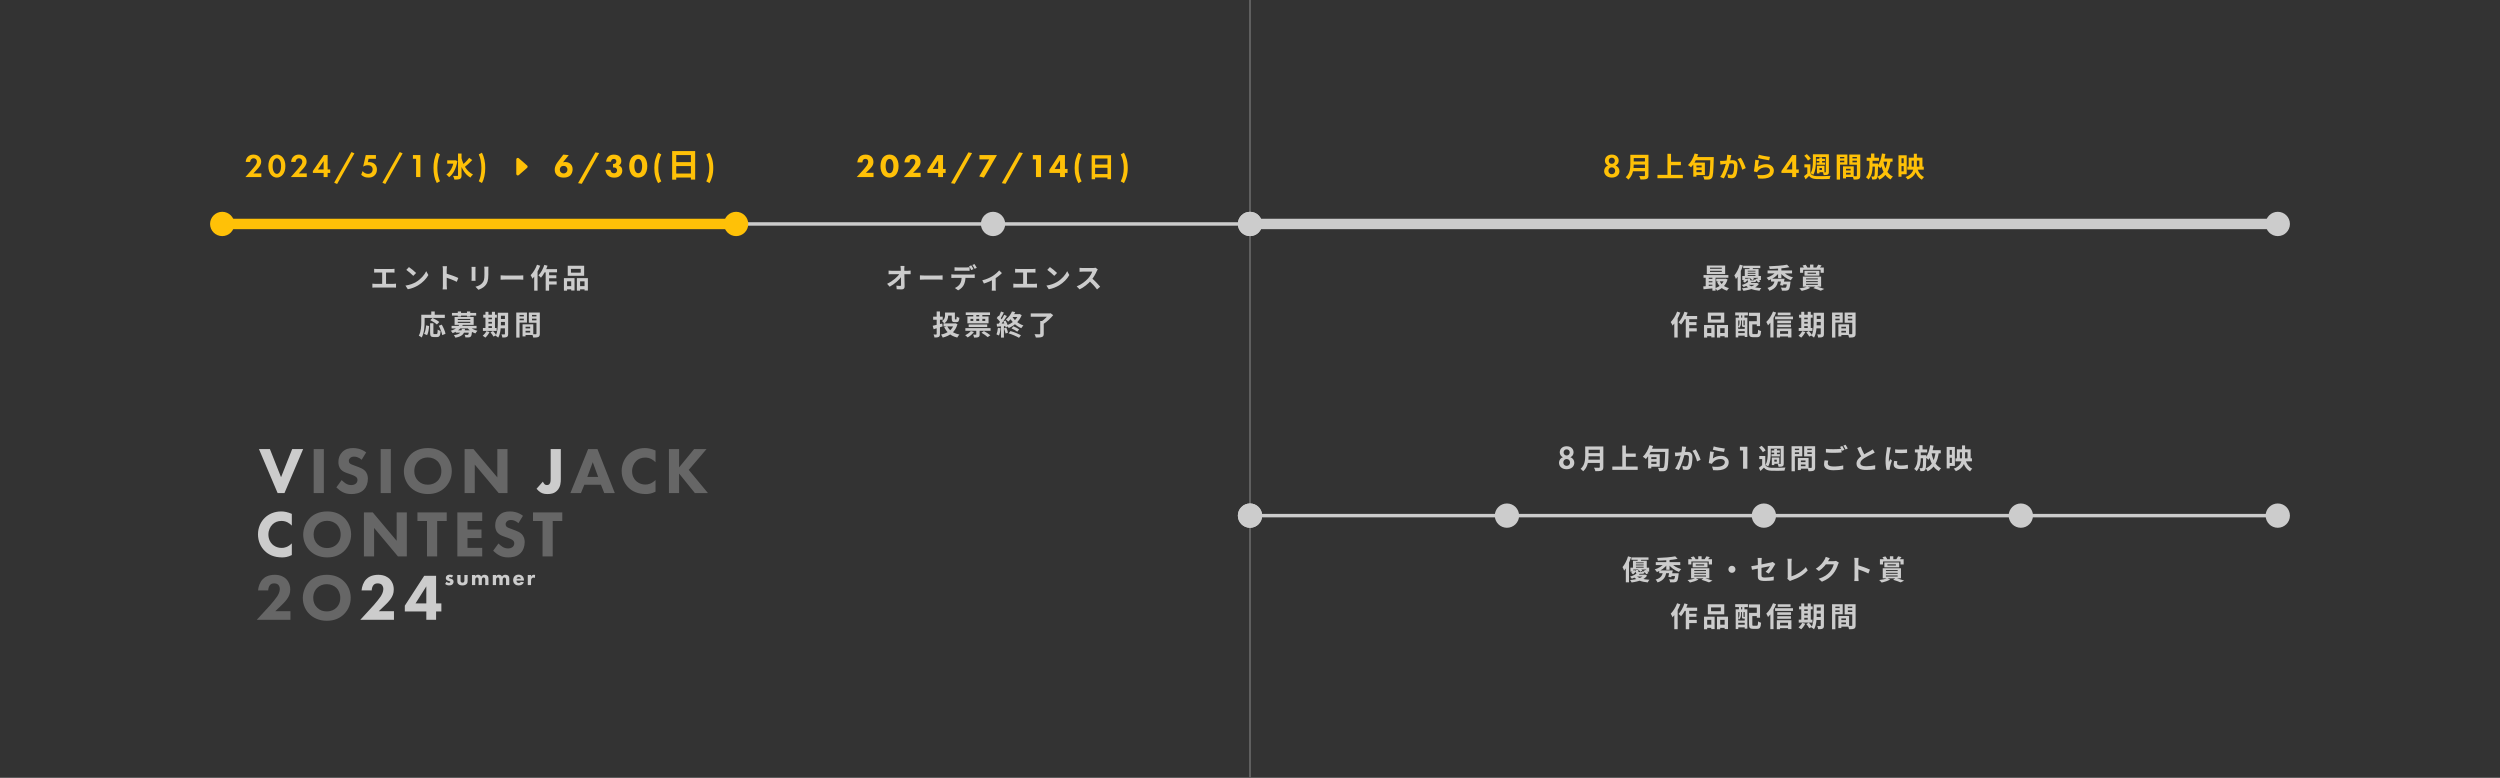 <svg width="1440" height="448" viewBox="0 0 1440 448" fill="none" xmlns="http://www.w3.org/2000/svg">
<rect width="1440" height="448" fill="#333333"/>
<rect x="719.5" width="1" height="448" fill="#666666"/>
<rect x="429" y="128" width="286" height="2" fill="#CCCCCC"/>
<path d="M984.96 155.968V156.64H991.76V155.968H984.96ZM984.96 154.16V154.816H991.76V154.16H984.96ZM983.12 152.928H993.68V157.872H983.12V152.928ZM981.232 158.448H995.536V159.984H981.232V158.448ZM988.56 160.576H993.792V162.048H988.56V160.576ZM983.68 160.624H987.328V161.952H983.68V160.624ZM983.68 162.624H987.328V163.952H983.68V162.624ZM990.528 161.904C991.424 163.856 993.312 165.328 995.888 165.936C995.488 166.272 994.992 166.976 994.752 167.424C991.984 166.624 990.08 164.832 988.992 162.336L990.528 161.904ZM993.232 160.576H993.568L993.888 160.512L995.072 160.96C994.128 164.304 991.872 166.352 989.024 167.424C988.816 166.976 988.336 166.288 987.984 165.936C990.464 165.152 992.528 163.312 993.232 160.848V160.576ZM981.088 164.96C982.688 164.864 985.04 164.688 987.28 164.496V166.048C985.136 166.256 982.896 166.464 981.216 166.608L981.088 164.96ZM986.336 158.944H988.176V167.44H986.336V158.944ZM982.48 158.992H984.24V165.52H982.48V158.992ZM1004.08 153.056H1013.94V154.432H1004.08V153.056ZM1005.97 156.4H1012V157.184H1005.97V156.4ZM1005.97 157.68H1012V158.464H1005.97V157.68ZM1004.99 154.992H1012.94V159.44H1011.15V155.936H1006.7V159.44H1004.99V154.992ZM1003.54 158.976H1014.3V161.264H1012.59V160.048H1005.15V161.264H1003.54V158.976ZM1005.55 160.32L1006.75 160.976C1006.32 161.6 1005.71 162.32 1005.04 162.8L1003.9 161.872C1004.54 161.52 1005.17 160.88 1005.55 160.32ZM1006.56 160.304H1008.08V161.12C1008.08 161.456 1008.16 161.504 1008.59 161.504C1008.78 161.504 1009.74 161.504 1010.02 161.504C1010.32 161.504 1010.4 161.408 1010.46 160.96C1010.74 161.104 1011.3 161.264 1011.66 161.328C1011.54 162.256 1011.17 162.512 1010.22 162.512C1009.9 162.512 1008.69 162.512 1008.37 162.512C1006.93 162.512 1006.56 162.224 1006.56 161.12V160.304ZM1007.82 160L1008.91 159.36C1009.47 159.728 1010.11 160.272 1010.4 160.704L1009.25 161.392C1008.98 160.96 1008.37 160.384 1007.82 160ZM1011.07 160.864L1012.24 160.256C1012.85 160.784 1013.6 161.536 1013.92 162.096L1012.69 162.752C1012.38 162.224 1011.68 161.424 1011.07 160.864ZM1007.31 162.048L1008.99 162.416C1007.86 163.632 1006.38 164.544 1004.34 165.328C1004.11 164.944 1003.62 164.4 1003.28 164.16C1005.17 163.616 1006.54 162.832 1007.31 162.048ZM1011.3 162.992H1011.65L1011.97 162.928L1013.12 163.552C1011.74 165.664 1008.62 166.912 1004.21 167.504C1004.03 167.088 1003.63 166.496 1003.31 166.128C1007.47 165.712 1010.37 164.688 1011.3 163.264V162.992ZM1006.77 163.568C1008.13 165.04 1011.04 165.76 1014.5 165.952C1014.14 166.32 1013.7 167.008 1013.49 167.472C1009.82 167.12 1006.94 166.112 1005.25 164.08L1006.77 163.568ZM1007.01 162.992H1011.74V164.064H1005.94L1007.01 162.992ZM1007.89 153.696L1009.97 153.92C1009.68 154.608 1009.41 155.216 1009.2 155.664L1007.55 155.392C1007.68 154.864 1007.84 154.176 1007.89 153.696ZM1002.14 152.448L1003.92 152.96C1003.01 155.76 1001.54 158.8 999.904 160.72C999.744 160.24 999.28 159.152 998.976 158.64C1000.27 157.136 1001.46 154.784 1002.14 152.448ZM1000.88 156.832L1002.66 155.072L1002.7 155.104V167.424H1000.88V156.832ZM1018.13 155.792H1032.22V157.488H1018.13V155.792ZM1020.11 160.56H1026.66V162.176H1020.11V160.56ZM1024.18 153.616H1026.08V160.192H1024.18V153.616ZM1023.3 156.256L1024.91 156.896C1023.52 158.928 1021.2 160.624 1018.78 161.504C1018.5 161.04 1017.95 160.352 1017.54 159.984C1019.86 159.28 1022.13 157.856 1023.3 156.256ZM1026.88 156.272C1028.08 157.808 1030.4 159.168 1032.77 159.808C1032.34 160.192 1031.78 160.928 1031.49 161.424C1029.06 160.576 1026.72 158.896 1025.3 156.896L1026.88 156.272ZM1029.34 152.432L1030.72 153.92C1027.54 154.56 1023.09 154.864 1019.33 154.944C1019.28 154.512 1019.07 153.776 1018.9 153.392C1022.58 153.28 1026.82 152.96 1029.34 152.432ZM1022.29 161.072H1024.27C1023.92 163.872 1023.09 166.192 1019.17 167.488C1018.96 166.992 1018.45 166.224 1018.05 165.84C1021.47 164.88 1022 163.12 1022.29 161.072ZM1029.39 162.208H1031.34C1031.34 162.208 1031.3 162.704 1031.26 162.944C1031.02 165.248 1030.75 166.352 1030.27 166.832C1029.86 167.232 1029.42 167.36 1028.77 167.408C1028.27 167.456 1027.36 167.456 1026.4 167.424C1026.37 166.88 1026.13 166.144 1025.79 165.664C1026.67 165.728 1027.63 165.744 1028.02 165.744C1028.32 165.744 1028.51 165.728 1028.69 165.6C1028.99 165.36 1029.22 164.432 1029.39 162.432V162.208ZM1027.01 162.208H1029.86V163.824H1026.54L1027.01 162.208ZM1026.11 160.56H1027.92C1027.68 161.888 1027.34 163.472 1027.07 164.512L1025.33 164.256C1025.6 163.264 1025.92 161.776 1026.11 160.56ZM1042.59 152.416H1044.53V155.04H1042.59V152.416ZM1036.83 154.096H1050.51V157.136H1048.66V155.392H1038.62V157.136H1036.83V154.096ZM1041.15 157.04V157.728H1046.03V157.04H1041.15ZM1039.38 155.984H1047.94V158.784H1039.38V155.984ZM1038.29 152.944L1040 152.496C1040.4 152.944 1040.83 153.584 1041.06 154.032L1039.3 154.592C1039.12 154.144 1038.67 153.44 1038.29 152.944ZM1047.28 152.432L1049.26 152.896C1048.77 153.584 1048.22 154.192 1047.81 154.608L1046.24 154.16C1046.59 153.664 1047.06 152.944 1047.28 152.432ZM1040.29 161.92V162.496H1047.06V161.92H1040.29ZM1040.29 163.472V164.08H1047.06V163.472H1040.29ZM1040.29 160.352V160.944H1047.06V160.352H1040.29ZM1038.46 159.328H1048.96V165.104H1038.46V159.328ZM1040.91 165.04L1042.75 165.744C1041.54 166.56 1039.49 167.184 1037.82 167.552C1037.49 167.152 1036.8 166.432 1036.4 166.112C1038.08 165.92 1039.95 165.552 1040.91 165.04ZM1044.45 165.952L1045.94 164.912C1047.62 165.376 1049.62 166 1050.78 166.432L1048.77 167.456C1047.81 167.04 1046.11 166.432 1044.45 165.952ZM969.872 182.024H977.552V183.848H968.976L969.872 182.024ZM971.984 185.544H977.136V187.288H971.984V185.544ZM971.968 189.08H977.344V190.872H971.968V189.08ZM971.008 182.632H972.976V194.44H971.008V182.632ZM970.24 179.56L972.096 180.056C971.2 182.648 969.76 185.304 968.288 186.968C967.984 186.616 967.248 185.928 966.832 185.624C968.24 184.184 969.504 181.88 970.24 179.56ZM966.016 179.48L967.872 180.072C966.832 182.792 965.152 185.72 963.392 187.544C963.216 187.064 962.672 185.976 962.336 185.496C963.808 184.04 965.2 181.768 966.016 179.48ZM964.4 183.896L966.32 181.96L966.336 181.976V194.424H964.4V183.896ZM985.568 181.88V184.04H991.2V181.88H985.568ZM983.712 180.056H993.168V185.864H983.712V180.056ZM981.52 187.208H987.632V194.344H985.712V189.032H983.328V194.44H981.52V187.208ZM988.992 187.208H995.328V194.36H993.392V189.032H990.832V194.44H988.992V187.208ZM982.32 191.8H986.512V193.64H982.32V191.8ZM989.872 191.8H994.352V193.64H989.872V191.8ZM1008.37 185H1012.82V186.84H1008.37V185ZM1007.44 185H1009.34V191.672C1009.34 192.344 1009.44 192.44 1010.06 192.44C1010.34 192.44 1011.52 192.44 1011.86 192.44C1012.46 192.44 1012.58 192.056 1012.66 189.912C1013.07 190.232 1013.89 190.568 1014.4 190.696C1014.19 193.416 1013.7 194.232 1012.02 194.232C1011.63 194.232 1010.14 194.232 1009.78 194.232C1008 194.232 1007.44 193.672 1007.44 191.688V185ZM1007.38 180.152H1013.78V187.832H1011.92V181.992H1007.38V180.152ZM999.76 182.984H1006.48V194.12H1004.96V184.568H1001.23V194.344H999.76V182.984ZM1000.56 189.416H1005.68V190.744H1000.56V189.416ZM1000.56 191.848H1005.68V193.336H1000.56V191.848ZM999.472 179.992H1006.8V181.688H999.472V179.992ZM1001.62 180.376H1002.88V184.232H1001.62V180.376ZM1003.52 180.376H1004.8V184.232H1003.52V180.376ZM1001.94 184.216H1002.82V185.832C1002.82 186.744 1002.66 187.928 1001.9 188.76C1001.76 188.584 1001.41 188.264 1001.2 188.152C1001.86 187.448 1001.94 186.568 1001.94 185.816V184.216ZM1003.36 184.216H1004.26V187.16C1004.26 187.368 1004.27 187.4 1004.38 187.4C1004.43 187.4 1004.61 187.4 1004.66 187.4C1004.82 187.4 1004.85 187.384 1004.88 187.336C1005.06 187.496 1005.42 187.624 1005.7 187.704C1005.58 188.152 1005.31 188.328 1004.82 188.328C1004.69 188.328 1004.4 188.328 1004.27 188.328C1003.57 188.328 1003.36 188.12 1003.36 187.176V184.216ZM1023.97 180.04H1031.34V181.544H1023.97V180.04ZM1023.71 184.648H1031.63V186.152H1023.71V184.648ZM1023.71 186.936H1031.57V188.44H1023.71V186.936ZM1024.48 192.28H1030.85V193.8H1024.48V192.28ZM1022.45 182.328H1032.75V183.88H1022.45V182.328ZM1023.46 189.24H1031.86V194.376H1029.92V190.728H1025.3V194.424H1023.46V189.24ZM1021.26 179.448L1023.06 180.024C1021.97 182.744 1020.21 185.608 1018.38 187.416C1018.22 186.968 1017.71 185.912 1017.39 185.448C1018.91 184.008 1020.4 181.736 1021.26 179.448ZM1019.73 183.88L1021.54 182.056L1021.55 182.072V194.392H1019.73V183.88ZM1045.42 180.136H1049.57V181.864H1045.42V180.136ZM1045.42 183.752H1049.57V185.432H1045.42V183.752ZM1045.42 187.4H1049.58V189.112H1045.42V187.4ZM1048.74 180.136H1050.59V192.328C1050.59 193.256 1050.42 193.784 1049.84 194.072C1049.28 194.376 1048.46 194.424 1047.26 194.424C1047.22 193.912 1046.96 193.08 1046.72 192.6C1047.41 192.632 1048.19 192.632 1048.42 192.616C1048.66 192.616 1048.74 192.536 1048.74 192.296V180.136ZM1044.64 180.136H1046.43V186.008C1046.43 188.536 1046.22 192.2 1044.86 194.472C1044.54 194.136 1043.76 193.576 1043.34 193.384C1044.54 191.336 1044.64 188.296 1044.64 186.008V180.136ZM1036.26 181.304H1044.1V182.968H1036.26V181.304ZM1038.35 183.912H1042.16V185.384H1038.35V183.912ZM1038.35 186.408H1042.18V187.864H1038.35V186.408ZM1036.06 188.936H1043.98V190.616H1036.06V188.936ZM1037.52 179.592H1039.25V189.544H1037.52V179.592ZM1041.25 179.592H1043.01V189.544H1041.25V179.592ZM1038.06 190.728L1039.87 191.256C1039.28 192.44 1038.34 193.688 1037.49 194.472C1037.12 194.152 1036.38 193.608 1035.94 193.352C1036.8 192.696 1037.62 191.704 1038.06 190.728ZM1040.43 191.448L1041.89 190.648C1042.53 191.352 1043.34 192.328 1043.71 192.984L1042.16 193.896C1041.84 193.256 1041.07 192.2 1040.43 191.448ZM1059.79 189.176H1064.18V190.552H1059.79V189.176ZM1059.68 186.808H1065.07V192.952H1059.68V191.544H1063.28V188.216H1059.68V186.808ZM1058.9 186.808H1060.62V193.768H1058.9V186.808ZM1056.21 182.248H1060.22V183.544H1056.21V182.248ZM1063.63 182.248H1067.68V183.544H1063.63V182.248ZM1066.9 180.024H1068.83V192.168C1068.83 193.208 1068.62 193.768 1067.98 194.088C1067.34 194.408 1066.42 194.44 1065.04 194.44C1064.96 193.896 1064.67 193 1064.42 192.488C1065.25 192.536 1066.22 192.52 1066.51 192.52C1066.8 192.52 1066.9 192.424 1066.9 192.152V180.024ZM1056.37 180.024H1061.42V185.832H1056.37V184.456H1059.63V181.416H1056.37V180.024ZM1067.92 180.024V181.416H1064.34V184.504H1067.92V185.88H1062.51V180.024H1067.92ZM1055.26 180.024H1057.17V194.44H1055.26V180.024Z" fill="#CCCCCC"/>
<circle cx="720" cy="129" r="7" fill="#CCCCCC"/>
<circle cx="1312" cy="129" r="7" fill="#CCCCCC"/>
<rect x="725" y="126" width="582" height="6" fill="#CCCCCC"/>
<path d="M141.342 102L145.066 97.763C145.294 97.497 146.776 95.806 147.232 95.122C147.574 94.609 147.973 93.83 147.973 93.089C147.973 91.949 147.156 91.17 146.092 91.17C144.8 91.17 144.116 92.196 144.078 93.279H141.532C141.646 90.695 143.47 89.042 145.978 89.042C148.923 89.042 150.443 91.056 150.443 93.07C150.443 95.027 149.132 96.433 148.144 97.497L145.959 99.872H150.538V102H141.342ZM159.475 102.285C156.948 102.285 154.573 100.024 154.573 95.654C154.573 91.303 156.948 89.042 159.475 89.042C162.002 89.042 164.377 91.303 164.377 95.673C164.377 100.024 162.002 102.285 159.475 102.285ZM159.475 91.17C158.411 91.17 157.043 92.367 157.043 95.654C157.043 98.96 158.392 100.157 159.475 100.157C160.558 100.157 161.907 98.96 161.907 95.654C161.907 92.367 160.539 91.17 159.475 91.17ZM167.5 102L171.224 97.763C171.452 97.497 172.934 95.806 173.39 95.122C173.732 94.609 174.131 93.83 174.131 93.089C174.131 91.949 173.314 91.17 172.25 91.17C170.958 91.17 170.274 92.196 170.236 93.279H167.69C167.804 90.695 169.628 89.042 172.136 89.042C175.081 89.042 176.601 91.056 176.601 93.07C176.601 95.027 175.29 96.433 174.302 97.497L172.117 99.872H176.696V102H167.5ZM188.721 89.327V97.63H190.203V99.606H188.721V102H186.403V99.606H180.209V98.504L186.498 89.327H188.721ZM183.135 97.63H186.403V92.804L183.135 97.63ZM192.49 105.23L202.465 87.579L204.137 88.339L194.162 105.99L192.49 105.23ZM216.531 89.327V91.455H212.313L211.857 93.45C212.104 93.412 212.389 93.374 212.712 93.374C214.061 93.374 215.258 93.906 215.98 94.647C216.987 95.673 217.101 96.927 217.101 97.687C217.101 99.055 216.683 100.119 215.809 100.993C214.802 102 213.681 102.285 212.332 102.285C211.648 102.285 210.565 102.228 209.596 101.753C209.083 101.506 208.513 101.107 208.057 100.67L208.874 98.542C209.216 98.998 209.615 99.378 210.185 99.682C210.812 100.024 211.42 100.157 212.028 100.157C213.073 100.157 213.662 99.72 213.966 99.397C214.327 99.017 214.631 98.371 214.631 97.554C214.631 96.832 214.422 96.281 213.89 95.806C213.244 95.236 212.522 95.16 211.914 95.16C211.021 95.16 210.128 95.407 209.178 95.977L210.679 89.327H216.531ZM220.262 105.23L230.237 87.579L231.909 88.339L221.934 105.99L220.262 105.23ZM239.667 102V91.455H237.843V89.327H242.137V102H239.667ZM253.43 104.413L251.587 105.42C250.865 104.071 250.485 102.874 250.181 101.506C249.82 99.853 249.706 98.504 249.706 96.68C249.706 95.103 249.782 93.83 250.143 92.12C250.485 90.562 250.941 89.251 251.587 87.94L253.43 88.947C252.879 90.068 252.632 90.999 252.385 92.139C252.062 93.716 251.91 95.122 251.91 96.68C251.91 97.801 251.986 99.454 252.385 101.297C252.613 102.38 252.898 103.33 253.43 104.413ZM257.596 92.336H262.06V94.272H257.596V92.336ZM263.82 88.432H265.852V100.96C265.852 102.112 265.612 102.688 264.94 103.04C264.252 103.376 263.196 103.456 261.74 103.456C261.66 102.864 261.276 101.888 260.972 101.312C262.028 101.36 263.036 101.36 263.388 101.36C263.708 101.344 263.82 101.248 263.82 100.944V88.432ZM261.404 92.336H261.804L262.14 92.272L263.468 92.752C262.732 97.12 260.972 100.384 258.684 102.064C258.348 101.616 257.564 100.832 257.1 100.544C259.292 99.072 260.86 96.288 261.404 92.752V92.336ZM265.74 90.768C266.764 95.008 268.86 98.784 272.444 100.496C271.964 100.896 271.292 101.696 270.972 102.288C267.26 100.192 265.356 96.032 264.22 91.088L265.74 90.768ZM270.22 90.912L272.028 92.176C270.668 93.616 268.956 95.232 267.612 96.24L266.236 95.152C267.532 94.08 269.228 92.336 270.22 90.912ZM277.607 105.42L275.764 104.413C276.296 103.33 276.581 102.38 276.809 101.297C277.208 99.454 277.284 97.801 277.284 96.68C277.284 95.122 277.132 93.716 276.809 92.139C276.562 90.999 276.315 90.068 275.764 88.947L277.607 87.94C278.253 89.251 278.709 90.562 279.051 92.12C279.412 93.83 279.488 95.103 279.488 96.68C279.488 98.504 279.374 99.853 279.013 101.506C278.709 102.874 278.329 104.071 277.607 105.42Z" fill="#FFC107"/>
<path d="M303.623 96.659L298.826 100.855C298.261 101.351 297.375 100.948 297.375 100.196V91.803C297.375 91.635 297.423 91.471 297.514 91.329C297.605 91.188 297.735 91.076 297.888 91.006C298.042 90.936 298.211 90.912 298.378 90.937C298.544 90.962 298.7 91.034 298.827 91.145L303.622 95.341C303.716 95.423 303.791 95.525 303.843 95.638C303.894 95.752 303.921 95.875 303.921 96C303.921 96.125 303.894 96.248 303.843 96.362C303.791 96.475 303.716 96.577 303.622 96.659H303.623Z" fill="#FFC107"/>
<path d="M324.472 89.042L327.607 89.365L324.263 93.526C324.643 93.393 325.042 93.317 325.593 93.317C327.189 93.317 328.177 93.963 328.728 94.533C329.184 95.008 329.83 95.92 329.83 97.459C329.83 98.675 329.45 99.967 328.633 100.86C327.474 102.114 325.859 102.285 324.738 102.285C323.579 102.285 321.888 102.171 320.634 100.803C319.798 99.91 319.532 98.846 319.532 97.725C319.532 95.711 320.482 94.286 321.565 92.861L324.472 89.042ZM324.643 99.891C325.403 99.891 325.897 99.568 326.163 99.321C326.505 98.998 326.828 98.466 326.828 97.649C326.828 96.908 326.524 96.414 326.163 96.091C325.688 95.673 325.137 95.559 324.643 95.559C324.073 95.559 323.541 95.692 323.104 96.11C322.857 96.338 322.458 96.851 322.458 97.725C322.458 98.314 322.629 98.865 323.104 99.302C323.465 99.644 323.997 99.891 324.643 99.891ZM332.958 105.496L342.971 87.769L345.118 88.149L335.105 105.876L332.958 105.496ZM351.923 93.127H349.111C349.225 92.063 349.7 90.942 350.365 90.258C351.296 89.289 352.531 89.061 353.576 89.061C355.134 89.061 356.255 89.536 356.901 90.182C357.433 90.695 357.87 91.531 357.87 92.766C357.87 93.393 357.756 93.944 357.357 94.495C357.091 94.875 356.768 95.122 356.407 95.293C356.939 95.483 357.509 95.844 357.851 96.319C358.231 96.832 358.44 97.63 358.44 98.314C358.44 99.283 358.06 100.385 357.167 101.202C356.084 102.19 354.849 102.304 353.823 102.304C352.588 102.304 351.239 102.114 350.118 100.993C349.396 100.252 348.845 99.131 348.712 97.858H351.638C351.676 98.352 351.904 98.941 352.246 99.283C352.55 99.587 353.044 99.796 353.652 99.796C354.146 99.796 354.621 99.644 354.925 99.359C355.229 99.074 355.438 98.58 355.438 98.067C355.438 97.535 355.191 97.098 354.887 96.851C354.431 96.49 353.766 96.452 353.329 96.452H353.101V94.438H353.272C353.443 94.438 354.127 94.419 354.545 94.077C354.811 93.849 355.02 93.45 355.02 92.937C355.02 92.5 354.849 92.139 354.602 91.911C354.374 91.702 353.994 91.531 353.519 91.531C353.025 91.531 352.626 91.702 352.379 91.949C352.113 92.234 351.942 92.728 351.923 93.127ZM372.835 95.673C372.835 97.839 372.246 99.758 371.011 100.974C370.27 101.696 369.168 102.285 367.61 102.285C366.09 102.285 365.007 101.715 364.247 100.974C363.012 99.758 362.423 97.839 362.423 95.673C362.423 93.488 363.012 91.55 364.247 90.353C365.007 89.612 366.09 89.042 367.61 89.042C369.168 89.042 370.27 89.631 371.011 90.353C372.246 91.55 372.835 93.488 372.835 95.673ZM367.629 91.55C367.135 91.55 366.793 91.702 366.451 92.025C365.52 92.937 365.387 94.761 365.387 95.654C365.387 96.642 365.558 98.428 366.451 99.302C366.793 99.625 367.135 99.777 367.629 99.777C368.123 99.777 368.465 99.625 368.807 99.302C369.7 98.428 369.871 96.642 369.871 95.654C369.871 94.761 369.738 92.937 368.807 92.025C368.465 91.702 368.123 91.55 367.629 91.55ZM379.059 87.94L380.902 88.966C380.332 90.125 379.952 91.208 379.686 92.291C379.287 93.906 379.173 95.217 379.173 96.737C379.173 98.314 379.306 99.606 379.686 101.145C379.952 102.228 380.332 103.311 380.902 104.47L379.059 105.496C378.527 104.527 377.976 103.33 377.558 101.848C377.064 100.157 376.893 98.599 376.893 96.737C376.893 94.837 377.083 93.279 377.558 91.588C377.976 90.106 378.527 88.909 379.059 87.94ZM387.153 87.009H400.415V103.463H397.964V89.308H389.509V103.482H387.153V87.009ZM388.768 93.393H398.99V95.654H388.768V93.393ZM388.749 99.948H398.99V102.247H388.749V99.948ZM406.818 88.966L408.661 87.94C409.193 88.909 409.744 90.106 410.162 91.588C410.637 93.279 410.827 94.837 410.827 96.737C410.827 98.599 410.656 100.157 410.162 101.848C409.744 103.33 409.193 104.527 408.661 105.496L406.818 104.47C407.388 103.311 407.768 102.228 408.034 101.145C408.414 99.606 408.547 98.314 408.547 96.737C408.547 95.217 408.433 93.906 408.034 92.291C407.768 91.208 407.388 90.125 406.818 88.966Z" fill="#FFC107"/>
<path d="M503.146 99.53V102H493.456L497.256 97.858C497.921 97.117 498.928 95.882 499.327 95.274C499.612 94.818 500.087 94.001 500.087 93.127C500.087 92.652 499.897 92.158 499.593 91.873C499.346 91.645 498.928 91.512 498.434 91.512C497.883 91.512 497.522 91.702 497.275 91.968C496.933 92.348 496.743 93.032 496.743 93.526H493.817C493.912 92.424 494.349 91.17 495.128 90.353C495.736 89.707 496.819 89.042 498.624 89.042C500.467 89.042 501.455 89.802 501.911 90.239C502.595 90.923 503.089 91.968 503.089 93.279C503.089 94.4 502.747 95.217 502.139 96.072C501.588 96.832 500.923 97.478 500.106 98.257L498.776 99.53H503.146ZM517.579 95.673C517.579 97.839 516.99 99.758 515.755 100.974C515.014 101.696 513.912 102.285 512.354 102.285C510.834 102.285 509.751 101.715 508.991 100.974C507.756 99.758 507.167 97.839 507.167 95.673C507.167 93.488 507.756 91.55 508.991 90.353C509.751 89.612 510.834 89.042 512.354 89.042C513.912 89.042 515.014 89.631 515.755 90.353C516.99 91.55 517.579 93.488 517.579 95.673ZM512.373 91.55C511.879 91.55 511.537 91.702 511.195 92.025C510.264 92.937 510.131 94.761 510.131 95.654C510.131 96.642 510.302 98.428 511.195 99.302C511.537 99.625 511.879 99.777 512.373 99.777C512.867 99.777 513.209 99.625 513.551 99.302C514.444 98.428 514.615 96.642 514.615 95.654C514.615 94.761 514.482 92.937 513.551 92.025C513.209 91.702 512.867 91.55 512.373 91.55ZM530.287 99.53V102H520.597L524.397 97.858C525.062 97.117 526.069 95.882 526.468 95.274C526.753 94.818 527.228 94.001 527.228 93.127C527.228 92.652 527.038 92.158 526.734 91.873C526.487 91.645 526.069 91.512 525.575 91.512C525.024 91.512 524.663 91.702 524.416 91.968C524.074 92.348 523.884 93.032 523.884 93.526H520.958C521.053 92.424 521.49 91.17 522.269 90.353C522.877 89.707 523.96 89.042 525.765 89.042C527.608 89.042 528.596 89.802 529.052 90.239C529.736 90.923 530.23 91.968 530.23 93.279C530.23 94.4 529.888 95.217 529.28 96.072C528.729 96.832 528.064 97.478 527.247 98.257L525.917 99.53H530.287ZM543.181 89.327V97.288H544.701V99.606H543.181V102H540.369V99.606H534.175V97.934L539.761 89.327H543.181ZM537.253 97.288H540.369V92.367L537.253 97.288ZM547.771 105.496L557.784 87.769L559.931 88.149L549.918 105.876L547.771 105.496ZM564.02 101.62L569.758 91.797H564.172V89.327H574.242L566.737 102.285L564.02 101.62ZM577.028 105.496L587.041 87.769L589.188 88.149L579.175 105.876L577.028 105.496ZM596.715 102V91.797H594.91V89.327H599.641V102H596.715ZM613.399 89.327V97.288H614.919V99.606H613.399V102H610.587V99.606H604.393V97.934L609.979 89.327H613.399ZM607.471 97.288H610.587V92.367L607.471 97.288ZM621.163 87.94L623.006 88.966C622.436 90.125 622.056 91.208 621.79 92.291C621.391 93.906 621.277 95.217 621.277 96.737C621.277 98.314 621.41 99.606 621.79 101.145C622.056 102.228 622.436 103.311 623.006 104.47L621.163 105.496C620.631 104.527 620.08 103.33 619.662 101.848C619.168 100.157 618.997 98.599 618.997 96.737C618.997 94.837 619.187 93.279 619.662 91.588C620.08 90.106 620.631 88.909 621.163 87.94ZM628.797 89.376H639.965V103.232H637.901V91.312H630.781V103.248H628.797V89.376ZM630.157 94.752H638.765V96.656H630.157V94.752ZM630.141 100.272H638.765V102.208H630.141V100.272ZM645.561 88.966L647.404 87.94C647.936 88.909 648.487 90.106 648.905 91.588C649.38 93.279 649.57 94.837 649.57 96.737C649.57 98.599 649.399 100.157 648.905 101.848C648.487 103.33 647.936 104.527 647.404 105.496L645.561 104.47C646.131 103.311 646.511 102.228 646.777 101.145C647.157 99.606 647.29 98.314 647.29 96.737C647.29 95.217 647.176 93.906 646.777 92.291C646.511 91.208 646.131 90.125 645.561 88.966Z" fill="#FFC107"/>
<path d="M215.508 154.832C215.924 154.896 216.596 154.944 217.028 154.944H225.748C226.228 154.944 226.788 154.896 227.236 154.832V157.04C226.772 156.992 226.212 156.96 225.748 156.96H217.028C216.596 156.96 215.924 156.992 215.508 157.04V154.832ZM220.132 164.688V156.064H222.356V164.688H220.132ZM214.484 163.376C214.996 163.456 215.572 163.504 216.052 163.504H226.612C227.172 163.504 227.684 163.424 228.1 163.376V165.68C227.652 165.632 226.98 165.616 226.612 165.616H216.052C215.588 165.616 215.012 165.632 214.484 165.68V163.376ZM235.556 153.84C236.66 154.592 238.74 156.256 239.684 157.232L238.052 158.896C237.22 158 235.204 156.256 234.036 155.456L235.556 153.84ZM233.54 164.496C236.052 164.144 238.116 163.328 239.668 162.416C242.404 160.784 244.484 158.352 245.508 156.192L246.74 158.432C245.54 160.608 243.412 162.816 240.836 164.368C239.204 165.344 237.14 166.224 234.9 166.608L233.54 164.496ZM255.108 164.48C255.108 163.248 255.108 156.624 255.108 155.28C255.108 154.704 255.06 153.92 254.948 153.344H257.444C257.38 153.92 257.3 154.608 257.3 155.28C257.3 157.04 257.316 163.296 257.316 164.48C257.316 164.928 257.38 166.048 257.46 166.704H254.948C255.06 166.08 255.108 165.104 255.108 164.48ZM256.836 157.488C258.964 158.08 262.42 159.344 263.988 160.112L263.092 162.336C261.268 161.392 258.58 160.368 256.836 159.792V157.488ZM281.332 153.584C281.3 154.032 281.284 154.544 281.284 155.2C281.284 156.016 281.284 157.568 281.284 158.352C281.284 161.808 280.612 163.28 279.412 164.592C278.356 165.76 276.708 166.528 275.54 166.912L273.86 165.136C275.46 164.768 276.74 164.16 277.716 163.12C278.804 161.92 279.028 160.72 279.028 158.224C279.028 157.424 279.028 155.888 279.028 155.2C279.028 154.544 278.98 154.032 278.916 153.584H281.332ZM273.924 153.728C273.892 154.096 273.86 154.448 273.86 154.944C273.86 155.648 273.86 159.456 273.86 160.352C273.86 160.752 273.892 161.376 273.924 161.744H271.588C271.62 161.456 271.668 160.832 271.668 160.336C271.668 159.424 271.668 155.648 271.668 154.944C271.668 154.656 271.652 154.096 271.604 153.728H273.924ZM288.356 158.592C288.948 158.64 290.1 158.704 290.932 158.704C292.82 158.704 298.1 158.704 299.524 158.704C300.276 158.704 300.98 158.624 301.412 158.592V161.12C301.028 161.104 300.212 161.024 299.54 161.024C298.084 161.024 292.82 161.024 290.932 161.024C290.036 161.024 288.964 161.072 288.356 161.12V158.592ZM313.172 155.024H320.852V156.848H312.276L313.172 155.024ZM315.284 158.544H320.436V160.288H315.284V158.544ZM315.268 162.08H320.644V163.872H315.268V162.08ZM314.308 155.632H316.276V167.44H314.308V155.632ZM313.54 152.56L315.396 153.056C314.5 155.648 313.06 158.304 311.588 159.968C311.284 159.616 310.548 158.928 310.132 158.624C311.54 157.184 312.804 154.88 313.54 152.56ZM309.316 152.48L311.172 153.072C310.132 155.792 308.452 158.72 306.692 160.544C306.516 160.064 305.972 158.976 305.636 158.496C307.108 157.04 308.5 154.768 309.316 152.48ZM307.7 156.896L309.62 154.96L309.636 154.976V167.424H307.7V156.896ZM328.868 154.88V157.04H334.5V154.88H328.868ZM327.012 153.056H336.468V158.864H327.012V153.056ZM324.82 160.208H330.932V167.344H329.012V162.032H326.628V167.44H324.82V160.208ZM332.292 160.208H338.628V167.36H336.692V162.032H334.132V167.44H332.292V160.208ZM325.62 164.8H329.812V166.64H325.62V164.8ZM333.172 164.8H337.652V166.64H333.172V164.8ZM247.748 186.184H249.636V191.768C249.636 192.36 249.732 192.424 250.18 192.424C250.388 192.424 251.22 192.424 251.476 192.424C251.956 192.424 252.036 192.04 252.1 189.848C252.5 190.168 253.3 190.488 253.796 190.616C253.62 193.368 253.156 194.152 251.652 194.152C251.316 194.152 250.196 194.152 249.876 194.152C248.164 194.152 247.748 193.56 247.748 191.768V186.184ZM245.46 187.416L247.188 187.8C247.028 189.64 246.724 191.752 246.004 193.048L244.292 192.296C244.964 191.064 245.316 189.208 245.46 187.416ZM247.86 184.408L249.14 183.144C250.42 183.752 252.164 184.728 253.044 185.48L251.652 186.904C250.868 186.168 249.172 185.08 247.86 184.408ZM252.74 187.656L254.452 186.984C255.412 188.648 256.356 190.792 256.612 192.264L254.724 193.032C254.516 191.592 253.668 189.368 252.74 187.656ZM248.404 179.416H250.404V182.328H248.404V179.416ZM243.572 181.288H256.212V183.112H243.572V181.288ZM242.66 181.288H244.58V185.336C244.58 187.928 244.34 191.896 242.884 194.408C242.532 194.088 241.684 193.528 241.22 193.336C242.564 191.032 242.66 187.656 242.66 185.336V181.288ZM262.548 190.264H270.788V191.624H262.548V190.264ZM260.116 187.688H274.5V189.176H260.116V187.688ZM264.788 186.696L266.644 186.984C265.62 189.112 263.844 190.76 260.708 191.88C260.5 191.448 259.988 190.792 259.62 190.52C262.516 189.656 264.084 188.248 264.788 186.696ZM270.564 188.168C271.46 189.208 273.252 190.12 275.028 190.52C274.628 190.888 274.084 191.592 273.828 192.056C271.94 191.448 270.148 190.184 269.092 188.728L270.564 188.168ZM270.116 190.264H271.94C271.94 190.264 271.924 190.68 271.892 190.904C271.732 192.632 271.54 193.48 271.172 193.864C270.852 194.184 270.484 194.28 270.004 194.328C269.588 194.376 268.852 194.376 268.068 194.36C268.036 193.88 267.86 193.256 267.62 192.84C268.26 192.904 268.868 192.92 269.156 192.92C269.396 192.92 269.524 192.888 269.668 192.776C269.876 192.584 270.004 191.944 270.116 190.472V190.264ZM266.02 189.416H267.844C267.492 192.088 266.58 193.704 262.324 194.52C262.164 194.072 261.732 193.4 261.412 193.064C265.124 192.472 265.748 191.368 266.02 189.416ZM260.324 180.264H274.276V181.784H260.324V180.264ZM263.684 179.416H265.556V182.344H263.684V179.416ZM268.98 179.416H270.868V182.344H268.98V179.416ZM263.684 185.368V185.992H270.9V185.368H263.684ZM263.684 183.688V184.312H270.9V183.688H263.684ZM261.844 182.584H272.836V187.112H261.844V182.584ZM287.524 180.136H291.668V181.864H287.524V180.136ZM287.524 183.752H291.668V185.432H287.524V183.752ZM287.524 187.4H291.684V189.112H287.524V187.4ZM290.836 180.136H292.692V192.328C292.692 193.256 292.516 193.784 291.94 194.072C291.38 194.376 290.564 194.424 289.364 194.424C289.316 193.912 289.06 193.08 288.82 192.6C289.508 192.632 290.292 192.632 290.516 192.616C290.756 192.616 290.836 192.536 290.836 192.296V180.136ZM286.74 180.136H288.532V186.008C288.532 188.536 288.324 192.2 286.964 194.472C286.644 194.136 285.86 193.576 285.444 193.384C286.644 191.336 286.74 188.296 286.74 186.008V180.136ZM278.356 181.304H286.196V182.968H278.356V181.304ZM280.452 183.912H284.26V185.384H280.452V183.912ZM280.452 186.408H284.276V187.864H280.452V186.408ZM278.164 188.936H286.084V190.616H278.164V188.936ZM279.62 179.592H281.348V189.544H279.62V179.592ZM283.348 179.592H285.108V189.544H283.348V179.592ZM280.164 190.728L281.972 191.256C281.38 192.44 280.436 193.688 279.588 194.472C279.22 194.152 278.484 193.608 278.036 193.352C278.9 192.696 279.716 191.704 280.164 190.728ZM282.532 191.448L283.988 190.648C284.628 191.352 285.444 192.328 285.812 192.984L284.26 193.896C283.94 193.256 283.172 192.2 282.532 191.448ZM301.892 189.176H306.276V190.552H301.892V189.176ZM301.78 186.808H307.172V192.952H301.78V191.544H305.38V188.216H301.78V186.808ZM300.996 186.808H302.724V193.768H300.996V186.808ZM298.308 182.248H302.324V183.544H298.308V182.248ZM305.732 182.248H309.78V183.544H305.732V182.248ZM308.996 180.024H310.932V192.168C310.932 193.208 310.724 193.768 310.084 194.088C309.444 194.408 308.516 194.44 307.14 194.44C307.06 193.896 306.772 193 306.516 192.488C307.348 192.536 308.324 192.52 308.612 192.52C308.9 192.52 308.996 192.424 308.996 192.152V180.024ZM298.468 180.024H303.524V185.832H298.468V184.456H301.732V181.416H298.468V180.024ZM310.02 180.024V181.416H306.436V184.504H310.02V185.88H304.612V180.024H310.02ZM297.364 180.024H299.268V194.44H297.364V180.024Z" fill="#CCCCCC"/>
<path d="M520.963 153.184C520.883 153.696 520.851 154.304 520.867 154.816C520.915 157.456 521.027 161.856 521.059 165.088C521.075 166.112 520.483 166.704 519.267 166.704C518.291 166.704 517.411 166.672 516.499 166.608L516.307 164.528C517.043 164.64 517.907 164.704 518.451 164.704C518.851 164.704 518.995 164.496 518.995 164.048C518.995 161.84 518.963 157.456 518.835 154.816C518.787 154.128 518.755 153.616 518.675 153.184H520.963ZM511.827 155.856C512.275 155.904 513.043 155.968 513.587 155.968C514.707 155.968 522.099 155.968 522.883 155.968C523.395 155.968 524.147 155.888 524.531 155.84V157.952C524.035 157.936 523.411 157.92 522.979 157.92C522.355 157.92 514.531 157.92 513.651 157.92C513.059 157.92 512.387 157.952 511.827 157.984V155.856ZM510.963 163.472C514.307 161.872 517.107 159.408 518.259 157.52H519.299L519.315 159.232C518.019 161.168 515.187 163.68 512.435 165.136L510.963 163.472ZM529.875 158.592C530.467 158.64 531.619 158.704 532.451 158.704C534.339 158.704 539.619 158.704 541.043 158.704C541.795 158.704 542.499 158.624 542.931 158.592V161.12C542.547 161.104 541.731 161.024 541.059 161.024C539.603 161.024 534.339 161.024 532.451 161.024C531.555 161.024 530.483 161.072 529.875 161.12V158.592ZM549.811 153.936C550.323 154 550.995 154.048 551.523 154.048C552.531 154.048 555.827 154.048 556.771 154.048C557.315 154.048 557.939 154 558.483 153.936V156C557.939 155.968 557.315 155.936 556.771 155.936C555.827 155.936 552.531 155.936 551.539 155.936C550.979 155.936 550.307 155.968 549.811 156V153.936ZM547.971 158.016C548.435 158.08 548.995 158.128 549.491 158.128C550.499 158.128 559.027 158.128 559.971 158.128C560.307 158.128 561.011 158.096 561.443 158.016V160.112C561.043 160.08 560.419 160.064 559.971 160.064C559.027 160.064 550.499 160.064 549.491 160.064C549.027 160.064 548.403 160.08 547.971 160.112V158.016ZM556.147 159.136C556.147 161.232 555.779 162.832 555.107 164.176C554.547 165.28 553.315 166.528 551.891 167.248L550.003 165.888C551.139 165.44 552.275 164.528 552.915 163.584C553.715 162.384 553.923 160.864 553.923 159.152L556.147 159.136ZM559.443 152.832C559.843 153.408 560.419 154.432 560.707 155.024L559.427 155.568C559.107 154.912 558.611 153.968 558.179 153.344L559.443 152.832ZM561.331 152.112C561.747 152.704 562.339 153.728 562.627 154.288L561.363 154.832C561.027 154.16 560.515 153.232 560.067 152.624L561.331 152.112ZM565.79 161.456C567.886 160.992 570.254 159.92 571.518 159.152C573.086 158.208 574.686 156.784 575.518 155.744L577.102 157.296C576.142 158.336 574.206 159.84 572.462 160.864C571.022 161.712 568.558 162.784 566.734 163.328L565.79 161.456ZM571.342 160.416L573.518 160V165.68C573.518 166.256 573.534 167.104 573.63 167.424H571.246C571.294 167.104 571.342 166.256 571.342 165.68V160.416ZM584.702 154.832C585.118 154.896 585.79 154.944 586.222 154.944H594.942C595.422 154.944 595.982 154.896 596.43 154.832V157.04C595.966 156.992 595.406 156.96 594.942 156.96H586.222C585.79 156.96 585.118 156.992 584.702 157.04V154.832ZM589.326 164.688V156.064H591.55V164.688H589.326ZM583.678 163.376C584.19 163.456 584.766 163.504 585.246 163.504H595.806C596.366 163.504 596.878 163.424 597.294 163.376V165.68C596.846 165.632 596.174 165.616 595.806 165.616H585.246C584.782 165.616 584.206 165.632 583.678 165.68V163.376ZM604.75 153.84C605.854 154.592 607.934 156.256 608.878 157.232L607.246 158.896C606.414 158 604.398 156.256 603.23 155.456L604.75 153.84ZM602.734 164.496C605.246 164.144 607.31 163.328 608.862 162.416C611.598 160.784 613.678 158.352 614.702 156.192L615.934 158.432C614.734 160.608 612.606 162.816 610.03 164.368C608.398 165.344 606.334 166.224 604.094 166.608L602.734 164.496ZM632.309 155.168C632.181 155.344 631.893 155.824 631.749 156.16C631.093 157.68 629.909 159.856 628.533 161.456C626.741 163.52 624.325 165.504 621.845 166.672L620.181 164.944C622.773 163.984 625.237 162.032 626.741 160.368C627.797 159.168 628.773 157.584 629.141 156.448C628.469 156.448 624.389 156.448 623.701 156.448C623.045 156.448 622.165 156.528 621.813 156.56V154.272C622.245 154.336 623.237 154.384 623.701 154.384C624.549 154.384 628.645 154.384 629.349 154.384C630.053 154.384 630.677 154.304 631.013 154.192L632.309 155.168ZM628.741 160.128C630.389 161.472 632.661 163.856 633.701 165.136L631.877 166.72C630.693 165.072 628.949 163.168 627.237 161.616L628.741 160.128ZM544.34 180.008H546.132V181.688C546.132 183.24 545.716 185.112 543.812 186.28C543.588 185.912 542.9 185.144 542.548 184.888C544.132 183.96 544.34 182.712 544.34 181.64V180.008ZM545.236 180.008H549.108V181.784H545.236V180.008ZM548.196 180.008H550.02V183.496C550.02 183.928 550.068 183.976 550.26 183.976C550.34 183.976 550.628 183.976 550.724 183.976C550.948 183.976 550.996 183.752 551.028 182.36C551.38 182.648 552.132 182.92 552.612 183.048C552.452 185.016 552.02 185.56 550.932 185.56C550.644 185.56 550.164 185.56 549.908 185.56C548.58 185.56 548.196 185.096 548.196 183.512V180.008ZM543.476 186.28H550.132V188.008H543.476V186.28ZM549.54 186.28H549.908L550.26 186.216L551.508 186.696C550.276 191.16 547.172 193.4 543.012 194.456C542.82 193.944 542.372 193.128 542.02 192.712C545.764 191.976 548.596 189.976 549.54 186.568V186.28ZM545.604 187.896C546.772 190.328 549.204 192.024 552.628 192.696C552.212 193.096 551.652 193.912 551.38 194.424C547.732 193.56 545.332 191.512 543.876 188.424L545.604 187.896ZM537.236 187.64C538.596 187.368 540.708 186.84 542.74 186.344L542.948 188.008C541.156 188.584 539.284 189.192 537.78 189.64L537.236 187.64ZM537.492 182.392H543.012V184.168H537.492V182.392ZM539.524 179.416H541.412V192.376C541.412 193.304 541.236 193.784 540.692 194.072C540.164 194.36 539.396 194.424 538.26 194.408C538.196 193.928 537.956 193.144 537.732 192.664C538.34 192.68 539.012 192.68 539.22 192.68C539.428 192.664 539.524 192.6 539.524 192.376V179.416ZM565.332 191.656L566.74 190.696C567.956 191.352 569.588 192.36 570.436 193.112L568.916 194.184C568.18 193.464 566.58 192.376 565.332 191.656ZM557.956 186.888H568.644V188.344H557.956V186.888ZM556.052 189.016H570.564V190.536H556.052V189.016ZM556.276 179.944H570.244V181.448H556.276V179.944ZM562.324 189.288H564.276V192.616C564.276 193.464 564.132 193.912 563.508 194.168C562.9 194.44 562.132 194.456 561.076 194.456C560.996 193.944 560.724 193.224 560.5 192.76C561.124 192.792 561.844 192.792 562.052 192.776C562.276 192.776 562.324 192.728 562.324 192.552V189.288ZM559.236 190.664L560.996 191.272C560.084 192.456 558.628 193.64 557.38 194.36C557.06 194.024 556.356 193.384 555.94 193.096C557.188 192.52 558.484 191.592 559.236 190.664ZM558.996 183.672V184.856H567.508V183.672H558.996ZM557.22 182.296H569.412V186.248H557.22V182.296ZM560.596 180.52H562.356V185.688H560.596V180.52ZM564.036 180.52H565.828V185.688H564.036V180.52ZM582.644 189.176L583.716 187.96C584.884 188.392 586.276 189.144 587.044 189.72L585.94 191.048C585.188 190.44 583.78 189.624 582.644 189.176ZM580.9 192.024L582.02 190.68C584.1 191.24 586.58 192.28 588.068 193.08L586.948 194.584C585.54 193.704 582.996 192.632 580.9 192.024ZM582.884 179.416L584.756 179.736C583.876 181.704 582.644 183.672 580.708 185.272C580.42 184.872 579.812 184.28 579.412 184.024C581.14 182.696 582.292 180.92 582.884 179.416ZM583.188 180.936H587.156V182.584H582.372L583.188 180.936ZM586.644 180.936H586.996L587.316 180.872L588.5 181.528C587.076 185.112 584.132 187.64 581.012 188.936C580.788 188.488 580.212 187.736 579.844 187.416C582.836 186.328 585.556 184.12 586.644 181.272V180.936ZM582.996 182.2C584.228 184.504 586.676 186.536 589.492 187.464C589.092 187.832 588.532 188.552 588.26 189.032C585.348 187.864 582.932 185.544 581.476 182.744L582.996 182.2ZM576.58 179.432L578.244 180.056C577.588 181.272 576.852 182.696 576.228 183.592L574.948 183.032C575.524 182.088 576.212 180.552 576.58 179.432ZM578.42 181.32L579.972 182.024C578.82 183.864 577.252 186.088 576.036 187.48L574.932 186.856C576.116 185.4 577.588 183.048 578.42 181.32ZM574.116 183.224L575.028 181.912C575.876 182.648 576.868 183.656 577.284 184.392L576.292 185.88C575.908 185.112 574.932 183.992 574.116 183.224ZM577.94 185.144L579.204 184.616C579.828 185.688 580.436 187.08 580.612 187.992L579.252 188.6C579.092 187.688 578.532 186.232 577.94 185.144ZM574.1 186.472C575.572 186.424 577.732 186.344 579.844 186.248L579.828 187.768C577.86 187.912 575.812 188.04 574.26 188.152L574.1 186.472ZM578.292 189.128L579.636 188.696C580.036 189.608 580.452 190.808 580.628 191.608L579.22 192.104C579.06 191.304 578.644 190.072 578.292 189.128ZM574.788 188.824L576.372 189.096C576.212 190.632 575.86 192.232 575.396 193.256C575.06 193.048 574.34 192.712 573.94 192.552C574.404 191.608 574.66 190.184 574.788 188.824ZM576.58 187.32H578.26V194.456H576.58V187.32ZM599.172 184.888H601.204V192.216C601.204 193.304 600.932 193.832 600.132 194.12C599.348 194.408 598.196 194.44 596.66 194.44C596.548 193.88 596.18 193.016 595.876 192.488C597.012 192.536 598.324 192.536 598.692 192.536C599.044 192.536 599.172 192.44 599.172 192.168V184.888ZM593.7 180.536H604.884V182.424H593.7V180.536ZM604.164 180.536H604.676L605.14 180.408L606.644 181.528C605.204 183.288 603.092 185.32 601.124 186.552C600.82 186.136 600.196 185.496 599.812 185.192C601.476 184.136 603.364 182.216 604.164 181V180.536Z" fill="#CCCCCC"/>
<circle cx="128" cy="129" r="7" fill="#FFC107"/>
<circle cx="424" cy="129" r="7" fill="#FFC107"/>
<circle cx="572" cy="129" r="7" fill="#CCCCCC"/>
<circle cx="720" cy="129" r="7" fill="#CCCCCC"/>
<rect x="133" y="126" width="286" height="6" fill="#FFC107"/>
<path d="M930.543 95.388C931.949 95.844 932.804 97.079 932.804 98.542C932.804 100.632 931.132 102.285 928.396 102.285C925.66 102.285 923.988 100.632 923.988 98.542C923.988 97.079 924.843 95.844 926.249 95.388C925.28 94.913 924.425 93.982 924.425 92.576C924.425 90.733 925.755 89.042 928.396 89.042C931.037 89.042 932.367 90.733 932.367 92.576C932.367 93.982 931.512 94.913 930.543 95.388ZM928.396 94.362C929.441 94.362 930.163 93.64 930.163 92.595C930.163 91.55 929.441 90.828 928.396 90.828C927.351 90.828 926.629 91.55 926.629 92.595C926.629 93.64 927.351 94.362 928.396 94.362ZM928.396 100.347C929.498 100.347 930.334 99.53 930.334 98.371C930.334 97.212 929.498 96.395 928.396 96.395C927.294 96.395 926.458 97.212 926.458 98.371C926.458 99.53 927.294 100.347 928.396 100.347ZM940.383 89.168H948.383V91.04H940.383V89.168ZM940.399 92.992H948.463V94.816H940.399V92.992ZM940.319 96.784H948.351V98.64H940.319V96.784ZM939.071 89.168H941.039V94.464C941.039 97.248 940.607 101.168 937.903 103.44C937.615 103.04 936.831 102.32 936.415 102.064C938.847 100 939.071 96.912 939.071 94.464V89.168ZM947.487 89.168H949.519V101.008C949.519 102.144 949.247 102.72 948.511 103.04C947.743 103.376 946.607 103.408 944.943 103.408C944.831 102.832 944.463 101.904 944.143 101.392C945.279 101.456 946.607 101.44 946.991 101.44C947.359 101.424 947.487 101.312 947.487 100.976V89.168ZM961.535 93.216H968.191V95.152H961.535V93.216ZM954.687 100.72H969.311V102.656H954.687V100.72ZM960.447 88.608H962.511V101.792H960.447V88.608ZM976.319 96.432H980.767V97.968H976.319V96.432ZM976.351 93.648H982.015V100.832H976.351V99.184H980.159V95.296H976.351V93.648ZM975.327 93.648H977.151V101.744H975.327V93.648ZM975.919 90.48H985.743V92.32H975.919V90.48ZM985.167 90.48H987.135C987.135 90.48 987.119 91.168 987.119 91.424C986.927 98.88 986.751 101.536 986.063 102.432C985.583 103.088 985.119 103.28 984.415 103.392C983.759 103.488 982.671 103.472 981.663 103.424C981.631 102.896 981.359 102.032 980.991 101.472C982.111 101.568 983.103 101.568 983.551 101.568C983.887 101.568 984.079 101.488 984.271 101.28C984.831 100.72 985.007 97.792 985.167 90.88V90.48ZM976.111 88.416L978.159 88.896C977.231 91.824 975.695 94.64 974.047 96.384C973.663 96.032 972.767 95.376 972.255 95.104C973.951 93.568 975.343 91.04 976.111 88.416ZM997.215 89.376C997.119 89.792 997.023 90.304 996.927 90.704C996.783 91.424 996.575 92.416 996.415 93.232C995.887 95.488 994.591 100.048 992.927 102.752L990.831 101.92C992.735 99.36 993.935 95.136 994.383 93.12C994.687 91.68 994.863 90.32 994.847 89.12L997.215 89.376ZM1002.73 90.864C1003.71 92.256 1005.05 95.296 1005.55 96.832L1003.52 97.776C1003.1 95.984 1001.97 93.104 1000.81 91.68L1002.73 90.864ZM990.735 92.656C991.311 92.688 991.855 92.672 992.447 92.656C993.727 92.624 996.751 92.272 997.951 92.272C999.631 92.272 1000.83 93.024 1000.83 95.344C1000.83 97.232 1000.61 99.824 999.935 101.2C999.391 102.32 998.511 102.672 997.311 102.672C996.687 102.672 995.935 102.576 995.375 102.448L995.039 100.336C995.663 100.512 996.575 100.672 996.991 100.672C997.535 100.672 997.935 100.512 998.191 99.984C998.639 99.088 998.847 97.136 998.847 95.568C998.847 94.288 998.287 94.096 997.295 94.096C996.335 94.096 993.583 94.448 992.703 94.56C992.239 94.624 991.407 94.736 990.927 94.816L990.735 92.656ZM1013.09 89.12C1014.61 89.6 1018.09 90.224 1019.5 90.368L1019.02 92.336C1017.39 92.112 1013.84 91.376 1012.59 91.056L1013.09 89.12ZM1013.2 92.336C1012.97 93.232 1012.7 95.168 1012.59 96.096C1014.03 95.04 1015.63 94.56 1017.31 94.56C1020.11 94.56 1021.74 96.288 1021.74 98.224C1021.74 101.152 1019.42 103.392 1012.78 102.816L1012.16 100.72C1016.97 101.392 1019.5 100.224 1019.5 98.176C1019.5 97.136 1018.53 96.384 1017.12 96.384C1015.31 96.384 1013.69 97.056 1012.69 98.272C1012.4 98.608 1012.22 98.864 1012.09 99.184L1010.24 98.736C1010.56 97.168 1010.94 94.032 1011.04 92.048L1013.2 92.336ZM1034.61 89.327V97.63H1036.09V99.606H1034.61V102H1032.29V99.606H1026.1V98.504L1032.39 89.327H1034.61ZM1029.02 97.63H1032.29V92.804L1029.02 97.63ZM1042.79 94.656V100.544H1041V96.432H1039.33V94.656H1042.79ZM1042.79 99.808C1043.41 100.896 1044.58 101.36 1046.23 101.44C1048.21 101.52 1052.15 101.472 1054.42 101.296C1054.21 101.712 1053.93 102.56 1053.85 103.088C1051.8 103.184 1048.25 103.216 1046.25 103.136C1044.29 103.056 1042.98 102.576 1042.02 101.328C1041.41 101.968 1040.77 102.576 1040.02 103.296L1039.11 101.456C1039.75 101.008 1040.52 100.4 1041.19 99.808H1042.79ZM1039.24 89.712L1040.74 88.768C1041.59 89.52 1042.58 90.608 1043.01 91.408L1041.38 92.48C1041.01 91.696 1040.05 90.528 1039.24 89.712ZM1045.29 88.864H1052.5V90.416H1045.29V88.864ZM1046.41 91.456H1051.17V92.736H1046.41V91.456ZM1046.36 93.6H1051.22V94.896H1046.36V93.6ZM1047.94 90.64H1049.51V94.368H1047.94V90.64ZM1044.23 88.864H1045.97V93.024C1045.97 95.312 1045.75 98.592 1044.41 100.704C1044.09 100.416 1043.3 99.936 1042.89 99.76C1044.12 97.824 1044.23 95.04 1044.23 93.024V88.864ZM1051.67 88.864H1053.43V99.008C1053.43 99.84 1053.29 100.272 1052.76 100.56C1052.25 100.832 1051.51 100.848 1050.44 100.848C1050.39 100.384 1050.17 99.68 1049.96 99.248C1050.55 99.264 1051.21 99.264 1051.4 99.264C1051.61 99.264 1051.67 99.184 1051.67 98.992V88.864ZM1047.27 95.52H1050.89V99.168H1047.27V97.904H1049.43V96.768H1047.27V95.52ZM1046.57 95.52H1048.01V99.888H1046.57V95.52ZM1062.47 98.176H1066.85V99.552H1062.47V98.176ZM1062.36 95.808H1067.75V101.952H1062.36V100.544H1065.96V97.216H1062.36V95.808ZM1061.57 95.808H1063.3V102.768H1061.57V95.808ZM1058.89 91.248H1062.9V92.544H1058.89V91.248ZM1066.31 91.248H1070.36V92.544H1066.31V91.248ZM1069.57 89.024H1071.51V101.168C1071.51 102.208 1071.3 102.768 1070.66 103.088C1070.02 103.408 1069.09 103.44 1067.72 103.44C1067.64 102.896 1067.35 102 1067.09 101.488C1067.93 101.536 1068.9 101.52 1069.19 101.52C1069.48 101.52 1069.57 101.424 1069.57 101.152V89.024ZM1059.05 89.024H1064.1V94.832H1059.05V93.456H1062.31V90.416H1059.05V89.024ZM1070.6 89.024V90.416H1067.01V93.504H1070.6V94.88H1065.19V89.024H1070.6ZM1057.94 89.024H1059.85V103.44H1057.94V89.024ZM1075.21 90.848H1082.29V92.624H1075.21V90.848ZM1077.91 94.208H1080.58V95.952H1077.91V94.208ZM1077.73 88.416H1079.64V91.648H1077.73V88.416ZM1079.97 94.208H1081.78C1081.78 94.208 1081.78 94.736 1081.77 94.96C1081.69 100.112 1081.61 102.032 1081.17 102.624C1080.87 103.072 1080.57 103.232 1080.1 103.328C1079.7 103.392 1079.05 103.408 1078.37 103.392C1078.34 102.864 1078.15 102.128 1077.88 101.648C1078.41 101.68 1078.85 101.696 1079.11 101.696C1079.32 101.696 1079.45 101.648 1079.57 101.456C1079.81 101.088 1079.89 99.424 1079.97 94.576V94.208ZM1083.85 91.328H1090.13V93.104H1083.85V91.328ZM1084.01 88.4L1085.99 88.688C1085.46 91.904 1084.49 94.944 1083.05 96.832C1082.73 96.496 1081.89 95.824 1081.45 95.536C1082.79 93.92 1083.61 91.216 1084.01 88.4ZM1087.13 92.4L1089.01 92.592C1088.25 98 1086.53 101.456 1082.53 103.488C1082.36 103.056 1081.81 102.192 1081.46 101.792C1085.08 100.176 1086.57 97.12 1087.13 92.4ZM1084.79 92.752C1085.51 96.848 1087.08 100.224 1090.31 101.696C1089.88 102.08 1089.27 102.848 1089 103.36C1085.53 101.536 1083.99 97.856 1083.11 93.04L1084.79 92.752ZM1076.79 91.792H1078.6V95.76C1078.6 98.368 1078.26 101.12 1076.25 103.36C1075.91 102.96 1075.29 102.432 1074.82 102.112C1076.55 100.112 1076.79 97.792 1076.79 95.744V91.792ZM1098.61 96H1108.09V97.728H1098.61V96ZM1099.4 90.8H1107.32V96.64H1105.54V92.512H1101.11V96.64H1099.4V90.8ZM1102.36 88.56H1104.12V94.736C1104.12 98.224 1103.51 101.552 1098.82 103.392C1098.58 102.976 1098.02 102.288 1097.62 101.968C1101.85 100.368 1102.36 97.648 1102.36 94.72V88.56ZM1104.31 96.72C1104.92 99.072 1106.2 101.04 1108.25 101.952C1107.83 102.304 1107.29 103.024 1107.01 103.504C1104.76 102.288 1103.46 100 1102.73 97.056L1104.31 96.72ZM1094.41 89.44H1098.26V100.384H1094.41V98.672H1096.52V91.152H1094.41V89.44ZM1094.57 93.984H1097.61V95.648H1094.57V93.984ZM1093.53 89.44H1095.27V101.808H1093.53V89.44Z" fill="#FFC107"/>
<path d="M904.543 263.388C905.949 263.844 906.804 265.079 906.804 266.542C906.804 268.632 905.132 270.285 902.396 270.285C899.66 270.285 897.988 268.632 897.988 266.542C897.988 265.079 898.843 263.844 900.249 263.388C899.28 262.913 898.425 261.982 898.425 260.576C898.425 258.733 899.755 257.042 902.396 257.042C905.037 257.042 906.367 258.733 906.367 260.576C906.367 261.982 905.512 262.913 904.543 263.388ZM902.396 262.362C903.441 262.362 904.163 261.64 904.163 260.595C904.163 259.55 903.441 258.828 902.396 258.828C901.351 258.828 900.629 259.55 900.629 260.595C900.629 261.64 901.351 262.362 902.396 262.362ZM902.396 268.347C903.498 268.347 904.334 267.53 904.334 266.371C904.334 265.212 903.498 264.395 902.396 264.395C901.294 264.395 900.458 265.212 900.458 266.371C900.458 267.53 901.294 268.347 902.396 268.347ZM914.383 257.168H922.383V259.04H914.383V257.168ZM914.399 260.992H922.463V262.816H914.399V260.992ZM914.319 264.784H922.351V266.64H914.319V264.784ZM913.071 257.168H915.039V262.464C915.039 265.248 914.607 269.168 911.903 271.44C911.615 271.04 910.831 270.32 910.415 270.064C912.847 268 913.071 264.912 913.071 262.464V257.168ZM921.487 257.168H923.519V269.008C923.519 270.144 923.247 270.72 922.511 271.04C921.743 271.376 920.607 271.408 918.943 271.408C918.831 270.832 918.463 269.904 918.143 269.392C919.279 269.456 920.607 269.44 920.991 269.44C921.359 269.424 921.487 269.312 921.487 268.976V257.168ZM935.535 261.216H942.191V263.152H935.535V261.216ZM928.687 268.72H943.311V270.656H928.687V268.72ZM934.447 256.608H936.511V269.792H934.447V256.608ZM950.319 264.432H954.767V265.968H950.319V264.432ZM950.351 261.648H956.015V268.832H950.351V267.184H954.159V263.296H950.351V261.648ZM949.327 261.648H951.151V269.744H949.327V261.648ZM949.919 258.48H959.743V260.32H949.919V258.48ZM959.167 258.48H961.135C961.135 258.48 961.119 259.168 961.119 259.424C960.927 266.88 960.751 269.536 960.063 270.432C959.583 271.088 959.119 271.28 958.415 271.392C957.759 271.488 956.671 271.472 955.663 271.424C955.631 270.896 955.359 270.032 954.991 269.472C956.111 269.568 957.103 269.568 957.551 269.568C957.887 269.568 958.079 269.488 958.271 269.28C958.831 268.72 959.007 265.792 959.167 258.88V258.48ZM950.111 256.416L952.159 256.896C951.231 259.824 949.695 262.64 948.047 264.384C947.663 264.032 946.767 263.376 946.255 263.104C947.951 261.568 949.343 259.04 950.111 256.416ZM971.215 257.376C971.119 257.792 971.023 258.304 970.927 258.704C970.783 259.424 970.575 260.416 970.415 261.232C969.887 263.488 968.591 268.048 966.927 270.752L964.831 269.92C966.735 267.36 967.935 263.136 968.383 261.12C968.687 259.68 968.863 258.32 968.847 257.12L971.215 257.376ZM976.735 258.864C977.711 260.256 979.055 263.296 979.551 264.832L977.519 265.776C977.103 263.984 975.967 261.104 974.815 259.68L976.735 258.864ZM964.735 260.656C965.311 260.688 965.855 260.672 966.447 260.656C967.727 260.624 970.751 260.272 971.951 260.272C973.631 260.272 974.831 261.024 974.831 263.344C974.831 265.232 974.607 267.824 973.935 269.2C973.391 270.32 972.511 270.672 971.311 270.672C970.687 270.672 969.935 270.576 969.375 270.448L969.039 268.336C969.663 268.512 970.575 268.672 970.991 268.672C971.535 268.672 971.935 268.512 972.191 267.984C972.639 267.088 972.847 265.136 972.847 263.568C972.847 262.288 972.287 262.096 971.295 262.096C970.335 262.096 967.583 262.448 966.703 262.56C966.239 262.624 965.407 262.736 964.927 262.816L964.735 260.656ZM987.087 257.12C988.607 257.6 992.095 258.224 993.503 258.368L993.023 260.336C991.391 260.112 987.839 259.376 986.591 259.056L987.087 257.12ZM987.199 260.336C986.975 261.232 986.703 263.168 986.591 264.096C988.031 263.04 989.631 262.56 991.311 262.56C994.111 262.56 995.743 264.288 995.743 266.224C995.743 269.152 993.423 271.392 986.783 270.816L986.159 268.72C990.975 269.392 993.503 268.224 993.503 266.176C993.503 265.136 992.527 264.384 991.119 264.384C989.311 264.384 987.695 265.056 986.687 266.272C986.399 266.608 986.223 266.864 986.095 267.184L984.239 266.736C984.559 265.168 984.943 262.032 985.039 260.048L987.199 260.336ZM1004.01 270V259.455H1002.19V257.327H1006.48V270H1004.01ZM1016.79 262.656V268.544H1015V264.432H1013.33V262.656H1016.79ZM1016.79 267.808C1017.41 268.896 1018.58 269.36 1020.23 269.44C1022.21 269.52 1026.15 269.472 1028.42 269.296C1028.21 269.712 1027.93 270.56 1027.85 271.088C1025.8 271.184 1022.25 271.216 1020.25 271.136C1018.29 271.056 1016.98 270.576 1016.02 269.328C1015.41 269.968 1014.77 270.576 1014.02 271.296L1013.11 269.456C1013.75 269.008 1014.52 268.4 1015.19 267.808H1016.79ZM1013.24 257.712L1014.74 256.768C1015.59 257.52 1016.58 258.608 1017.01 259.408L1015.38 260.48C1015.01 259.696 1014.05 258.528 1013.24 257.712ZM1019.29 256.864H1026.5V258.416H1019.29V256.864ZM1020.41 259.456H1025.17V260.736H1020.41V259.456ZM1020.36 261.6H1025.22V262.896H1020.36V261.6ZM1021.94 258.64H1023.51V262.368H1021.94V258.64ZM1018.23 256.864H1019.97V261.024C1019.97 263.312 1019.75 266.592 1018.41 268.704C1018.09 268.416 1017.3 267.936 1016.89 267.76C1018.12 265.824 1018.23 263.04 1018.23 261.024V256.864ZM1025.67 256.864H1027.43V267.008C1027.43 267.84 1027.29 268.272 1026.76 268.56C1026.25 268.832 1025.51 268.848 1024.44 268.848C1024.39 268.384 1024.17 267.68 1023.96 267.248C1024.55 267.264 1025.21 267.264 1025.4 267.264C1025.61 267.264 1025.67 267.184 1025.67 266.992V256.864ZM1021.27 263.52H1024.89V267.168H1021.27V265.904H1023.43V264.768H1021.27V263.52ZM1020.57 263.52H1022.01V267.888H1020.57V263.52ZM1036.47 266.176H1040.85V267.552H1036.47V266.176ZM1036.36 263.808H1041.75V269.952H1036.36V268.544H1039.96V265.216H1036.36V263.808ZM1035.57 263.808H1037.3V270.768H1035.57V263.808ZM1032.89 259.248H1036.9V260.544H1032.89V259.248ZM1040.31 259.248H1044.36V260.544H1040.31V259.248ZM1043.57 257.024H1045.51V269.168C1045.51 270.208 1045.3 270.768 1044.66 271.088C1044.02 271.408 1043.09 271.44 1041.72 271.44C1041.64 270.896 1041.35 270 1041.09 269.488C1041.93 269.536 1042.9 269.52 1043.19 269.52C1043.48 269.52 1043.57 269.424 1043.57 269.152V257.024ZM1033.05 257.024H1038.1V262.832H1033.05V261.456H1036.31V258.416H1033.05V257.024ZM1044.6 257.024V258.416H1041.01V261.504H1044.6V262.88H1039.19V257.024H1044.6ZM1031.94 257.024H1033.85V271.44H1031.94V257.024ZM1051.72 258.544C1052.9 258.672 1054.41 258.736 1056.09 258.736C1057.65 258.736 1059.49 258.64 1060.73 258.512V260.64C1059.61 260.736 1057.62 260.832 1056.1 260.832C1054.42 260.832 1053.03 260.752 1051.72 260.656V258.544ZM1053.08 265.312C1052.92 265.888 1052.81 266.4 1052.81 266.944C1052.81 267.968 1053.77 268.704 1056.09 268.704C1058.25 268.704 1060.28 268.464 1061.7 268.08L1061.72 270.32C1060.33 270.656 1058.41 270.864 1056.15 270.864C1052.49 270.864 1050.65 269.632 1050.65 267.44C1050.65 266.512 1050.84 265.728 1050.97 265.136L1053.08 265.312ZM1061.14 256.88C1061.54 257.472 1062.1 258.496 1062.41 259.088L1061.13 259.632C1060.79 258.976 1060.29 258.016 1059.86 257.408L1061.14 256.88ZM1063.03 256.16C1063.45 256.768 1064.04 257.776 1064.33 258.336L1063.05 258.896C1062.73 258.224 1062.2 257.296 1061.77 256.688L1063.03 256.16ZM1079.85 260.672C1079.35 260.96 1078.84 261.248 1078.25 261.536C1077.25 262.032 1075.25 262.976 1073.78 263.92C1072.45 264.784 1071.56 265.712 1071.56 266.816C1071.56 267.968 1072.68 268.592 1074.9 268.592C1076.53 268.592 1078.69 268.336 1080.12 268L1080.1 270.304C1078.73 270.528 1077.05 270.704 1074.97 270.704C1071.77 270.704 1069.35 269.808 1069.35 267.056C1069.35 265.024 1070.84 263.6 1072.74 262.352C1074.26 261.344 1076.28 260.352 1077.25 259.792C1077.86 259.44 1078.31 259.168 1078.73 258.832L1079.85 260.672ZM1071.8 257.248C1072.57 259.376 1073.57 261.296 1074.33 262.64L1072.5 263.696C1071.62 262.24 1070.66 260.144 1069.78 258.08L1071.8 257.248ZM1091.59 258.816C1093.56 259.088 1096.76 259.008 1098.47 258.8V260.864C1096.52 261.056 1093.61 261.056 1091.61 260.864L1091.59 258.816ZM1092.87 265.648C1092.74 266.192 1092.68 266.576 1092.68 266.992C1092.68 267.712 1093.3 268.144 1094.93 268.144C1096.36 268.144 1097.54 268.016 1098.93 267.712L1098.98 269.872C1097.94 270.08 1096.65 270.192 1094.84 270.192C1092.09 270.192 1090.76 269.2 1090.76 267.568C1090.76 266.928 1090.85 266.304 1091.05 265.488L1092.87 265.648ZM1089.13 257.744C1089.01 258.08 1088.81 258.896 1088.74 259.184C1088.52 260.24 1087.96 263.44 1087.96 265.04C1087.96 265.36 1087.97 265.76 1088.02 266.08C1088.26 265.536 1088.52 264.992 1088.76 264.448L1089.75 265.232C1089.29 266.576 1088.76 268.304 1088.6 269.152C1088.55 269.392 1088.5 269.744 1088.5 269.904C1088.52 270.08 1088.52 270.352 1088.53 270.576L1086.69 270.688C1086.37 269.6 1086.07 267.648 1086.07 265.472C1086.07 263.056 1086.55 260.368 1086.73 259.12C1086.79 258.688 1086.87 258.08 1086.89 257.568L1089.13 257.744ZM1102.97 258.848H1110.05V260.624H1102.97V258.848ZM1105.67 262.208H1108.34V263.952H1105.67V262.208ZM1105.49 256.416H1107.4V259.648H1105.49V256.416ZM1107.73 262.208H1109.54C1109.54 262.208 1109.54 262.736 1109.53 262.96C1109.45 268.112 1109.37 270.032 1108.93 270.624C1108.63 271.072 1108.33 271.232 1107.86 271.328C1107.46 271.392 1106.81 271.408 1106.13 271.392C1106.1 270.864 1105.91 270.128 1105.64 269.648C1106.17 269.68 1106.61 269.696 1106.87 269.696C1107.08 269.696 1107.21 269.648 1107.33 269.456C1107.57 269.088 1107.65 267.424 1107.73 262.576V262.208ZM1111.61 259.328H1117.89V261.104H1111.61V259.328ZM1111.77 256.4L1113.75 256.688C1113.22 259.904 1112.25 262.944 1110.81 264.832C1110.49 264.496 1109.65 263.824 1109.21 263.536C1110.55 261.92 1111.37 259.216 1111.77 256.4ZM1114.89 260.4L1116.77 260.592C1116.01 266 1114.29 269.456 1110.29 271.488C1110.12 271.056 1109.57 270.192 1109.22 269.792C1112.84 268.176 1114.33 265.12 1114.89 260.4ZM1112.55 260.752C1113.27 264.848 1114.84 268.224 1118.07 269.696C1117.64 270.08 1117.03 270.848 1116.76 271.36C1113.29 269.536 1111.75 265.856 1110.87 261.04L1112.55 260.752ZM1104.55 259.792H1106.36V263.76C1106.36 266.368 1106.02 269.12 1104.01 271.36C1103.67 270.96 1103.05 270.432 1102.58 270.112C1104.31 268.112 1104.55 265.792 1104.55 263.744V259.792ZM1126.37 264H1135.85V265.728H1126.37V264ZM1127.16 258.8H1135.08V264.64H1133.3V260.512H1128.87V264.64H1127.16V258.8ZM1130.12 256.56H1131.88V262.736C1131.88 266.224 1131.27 269.552 1126.58 271.392C1126.34 270.976 1125.78 270.288 1125.38 269.968C1129.61 268.368 1130.12 265.648 1130.12 262.72V256.56ZM1132.07 264.72C1132.68 267.072 1133.96 269.04 1136.01 269.952C1135.59 270.304 1135.05 271.024 1134.77 271.504C1132.52 270.288 1131.22 268 1130.49 265.056L1132.07 264.72ZM1122.17 257.44H1126.02V268.384H1122.17V266.672H1124.28V259.152H1122.17V257.44ZM1122.33 261.984H1125.37V263.648H1122.33V261.984ZM1121.29 257.44H1123.03V269.808H1121.29V257.44Z" fill="#CCCCCC"/>
<circle cx="720" cy="297" r="7" fill="#CCCCCC"/>
<circle cx="1312" cy="297" r="7" fill="#CCCCCC"/>
<rect x="725" y="296" width="582" height="2" fill="#CCCCCC"/>
<circle cx="720" cy="297" r="7" fill="#CCCCCC"/>
<circle cx="1016" cy="297" r="7" fill="#CCCCCC"/>
<circle cx="1164" cy="297" r="7" fill="#CCCCCC"/>
<circle cx="868" cy="297" r="7" fill="#CCCCCC"/>
<path d="M939.68 321.056H949.536V322.432H939.68V321.056ZM941.568 324.4H947.6V325.184H941.568V324.4ZM941.568 325.68H947.6V326.464H941.568V325.68ZM940.592 322.992H948.544V327.44H946.752V323.936H942.304V327.44H940.592V322.992ZM939.136 326.976H949.904V329.264H948.192V328.048H940.752V329.264H939.136V326.976ZM941.152 328.32L942.352 328.976C941.92 329.6 941.312 330.32 940.64 330.8L939.504 329.872C940.144 329.52 940.768 328.88 941.152 328.32ZM942.16 328.304H943.68V329.12C943.68 329.456 943.76 329.504 944.192 329.504C944.384 329.504 945.344 329.504 945.616 329.504C945.92 329.504 946 329.408 946.064 328.96C946.336 329.104 946.896 329.264 947.264 329.328C947.136 330.256 946.768 330.512 945.824 330.512C945.504 330.512 944.288 330.512 943.968 330.512C942.528 330.512 942.16 330.224 942.16 329.12V328.304ZM943.424 328L944.512 327.36C945.072 327.728 945.712 328.272 946 328.704L944.848 329.392C944.576 328.96 943.968 328.384 943.424 328ZM946.672 328.864L947.84 328.256C948.448 328.784 949.2 329.536 949.52 330.096L948.288 330.752C947.984 330.224 947.28 329.424 946.672 328.864ZM942.912 330.048L944.592 330.416C943.456 331.632 941.984 332.544 939.936 333.328C939.712 332.944 939.216 332.4 938.88 332.16C940.768 331.616 942.144 330.832 942.912 330.048ZM946.896 330.992H947.248L947.568 330.928L948.72 331.552C947.344 333.664 944.224 334.912 939.808 335.504C939.632 335.088 939.232 334.496 938.912 334.128C943.072 333.712 945.968 332.688 946.896 331.264V330.992ZM942.368 331.568C943.728 333.04 946.64 333.76 950.096 333.952C949.744 334.32 949.296 335.008 949.088 335.472C945.424 335.12 942.544 334.112 940.848 332.08L942.368 331.568ZM942.608 330.992H947.344V332.064H941.536L942.608 330.992ZM943.488 321.696L945.568 321.92C945.28 322.608 945.008 323.216 944.8 323.664L943.152 323.392C943.28 322.864 943.44 322.176 943.488 321.696ZM937.744 320.448L939.52 320.96C938.608 323.76 937.136 326.8 935.504 328.72C935.344 328.24 934.88 327.152 934.576 326.64C935.872 325.136 937.056 322.784 937.744 320.448ZM936.48 324.832L938.256 323.072L938.304 323.104V335.424H936.48V324.832ZM953.728 323.792H967.824V325.488H953.728V323.792ZM955.712 328.56H962.256V330.176H955.712V328.56ZM959.776 321.616H961.68V328.192H959.776V321.616ZM958.896 324.256L960.512 324.896C959.12 326.928 956.8 328.624 954.384 329.504C954.096 329.04 953.552 328.352 953.136 327.984C955.456 327.28 957.728 325.856 958.896 324.256ZM962.48 324.272C963.68 325.808 966 327.168 968.368 327.808C967.936 328.192 967.376 328.928 967.088 329.424C964.656 328.576 962.32 326.896 960.896 324.896L962.48 324.272ZM964.944 320.432L966.32 321.92C963.136 322.56 958.688 322.864 954.928 322.944C954.88 322.512 954.672 321.776 954.496 321.392C958.176 321.28 962.416 320.96 964.944 320.432ZM957.888 329.072H959.872C959.52 331.872 958.688 334.192 954.768 335.488C954.56 334.992 954.048 334.224 953.648 333.84C957.072 332.88 957.6 331.12 957.888 329.072ZM964.992 330.208H966.944C966.944 330.208 966.896 330.704 966.864 330.944C966.624 333.248 966.352 334.352 965.872 334.832C965.456 335.232 965.024 335.36 964.368 335.408C963.872 335.456 962.96 335.456 962 335.424C961.968 334.88 961.728 334.144 961.392 333.664C962.272 333.728 963.232 333.744 963.616 333.744C963.92 333.744 964.112 333.728 964.288 333.6C964.592 333.36 964.816 332.432 964.992 330.432V330.208ZM962.608 330.208H965.456V331.824H962.144L962.608 330.208ZM961.712 328.56H963.52C963.28 329.888 962.944 331.472 962.672 332.512L960.928 332.256C961.2 331.264 961.52 329.776 961.712 328.56ZM978.192 320.416H980.128V323.04H978.192V320.416ZM972.432 322.096H986.112V325.136H984.256V323.392H974.224V325.136H972.432V322.096ZM976.752 325.04V325.728H981.632V325.04H976.752ZM974.976 323.984H983.536V326.784H974.976V323.984ZM973.888 320.944L975.6 320.496C976 320.944 976.432 321.584 976.656 322.032L974.896 322.592C974.72 322.144 974.272 321.44 973.888 320.944ZM982.88 320.432L984.864 320.896C984.368 321.584 983.824 322.192 983.408 322.608L981.84 322.16C982.192 321.664 982.656 320.944 982.88 320.432ZM975.888 329.92V330.496H982.656V329.92H975.888ZM975.888 331.472V332.08H982.656V331.472H975.888ZM975.888 328.352V328.944H982.656V328.352H975.888ZM974.064 327.328H984.56V333.104H974.064V327.328ZM976.512 333.04L978.352 333.744C977.136 334.56 975.088 335.184 973.424 335.552C973.088 335.152 972.4 334.432 972 334.112C973.68 333.92 975.552 333.552 976.512 333.04ZM980.048 333.952L981.536 332.912C983.216 333.376 985.216 334 986.384 334.432L984.368 335.456C983.408 335.04 981.712 334.432 980.048 333.952ZM997.6 325.888C998.72 325.888 999.632 326.8 999.632 327.92C999.632 329.056 998.72 329.968 997.6 329.968C996.464 329.968 995.552 329.056 995.552 327.92C995.552 326.8 996.464 325.888 997.6 325.888ZM1012.51 331.872C1012.51 330.56 1012.51 325.152 1012.51 323.216C1012.51 322.672 1012.46 321.856 1012.38 321.376H1014.77C1014.69 321.856 1014.62 322.672 1014.62 323.216C1014.62 325.136 1014.62 329.536 1014.62 331.312C1014.62 332.32 1014.91 332.656 1016.66 332.656C1018.34 332.656 1020.13 332.448 1021.71 332.128L1021.63 334.304C1020.32 334.496 1018.4 334.64 1016.67 334.64C1013.04 334.64 1012.51 333.776 1012.51 331.872ZM1022.58 324.848C1022.43 325.072 1022.21 325.44 1022.06 325.712C1021.36 327.056 1019.9 329.248 1018.75 330.384L1016.99 329.344C1018.05 328.4 1019.09 326.928 1019.54 326.096C1018.56 326.288 1011.17 327.76 1009.14 328.208L1008.75 326.112C1010.93 325.856 1018.45 324.384 1019.9 324.032C1020.35 323.92 1020.75 323.808 1021.04 323.648L1022.58 324.848ZM1029.52 333.376C1029.7 332.976 1029.73 332.704 1029.73 332.336C1029.73 331.12 1029.73 325.44 1029.73 323.648C1029.73 323.056 1029.63 322.288 1029.54 321.84H1032.05C1031.97 322.448 1031.9 323.04 1031.9 323.648C1031.9 325.424 1031.9 330.752 1031.9 331.968C1034.51 331.232 1038.08 329.184 1040.13 326.672L1041.26 328.496C1039.07 331.104 1035.74 333.024 1031.97 334.256C1031.76 334.32 1031.41 334.432 1031.02 334.688L1029.52 333.376ZM1059.18 324.064C1059.01 324.368 1058.78 324.8 1058.66 325.2C1058.22 326.64 1057.31 328.768 1055.86 330.544C1054.34 332.4 1052.42 333.872 1049.41 335.056L1047.52 333.376C1050.78 332.384 1052.56 330.992 1053.97 329.408C1055.06 328.16 1055.98 326.24 1056.24 325.056H1050.85L1051.58 323.232C1052.29 323.232 1055.65 323.232 1056.14 323.232C1056.64 323.232 1057.18 323.168 1057.54 323.04L1059.18 324.064ZM1053.97 321.52C1053.58 322.08 1053.17 322.816 1052.99 323.152C1051.9 325.088 1050 327.344 1047.7 328.912L1045.9 327.584C1048.7 325.872 1050.11 323.808 1050.9 322.432C1051.14 322.048 1051.47 321.312 1051.62 320.752L1053.97 321.52ZM1068.21 332.48C1068.21 331.248 1068.21 324.624 1068.21 323.28C1068.21 322.704 1068.16 321.92 1068.05 321.344H1070.54C1070.48 321.92 1070.4 322.608 1070.4 323.28C1070.4 325.04 1070.42 331.296 1070.42 332.48C1070.42 332.928 1070.48 334.048 1070.56 334.704H1068.05C1068.16 334.08 1068.21 333.104 1068.21 332.48ZM1069.94 325.488C1072.06 326.08 1075.52 327.344 1077.09 328.112L1076.19 330.336C1074.37 329.392 1071.68 328.368 1069.94 327.792V325.488ZM1088.59 320.416H1090.53V323.04H1088.59V320.416ZM1082.83 322.096H1096.51V325.136H1094.66V323.392H1084.62V325.136H1082.83V322.096ZM1087.15 325.04V325.728H1092.03V325.04H1087.15ZM1085.38 323.984H1093.94V326.784H1085.38V323.984ZM1084.29 320.944L1086 320.496C1086.4 320.944 1086.83 321.584 1087.06 322.032L1085.3 322.592C1085.12 322.144 1084.67 321.44 1084.29 320.944ZM1093.28 320.432L1095.26 320.896C1094.77 321.584 1094.22 322.192 1093.81 322.608L1092.24 322.16C1092.59 321.664 1093.06 320.944 1093.28 320.432ZM1086.29 329.92V330.496H1093.06V329.92H1086.29ZM1086.29 331.472V332.08H1093.06V331.472H1086.29ZM1086.29 328.352V328.944H1093.06V328.352H1086.29ZM1084.46 327.328H1094.96V333.104H1084.46V327.328ZM1086.91 333.04L1088.75 333.744C1087.54 334.56 1085.49 335.184 1083.82 335.552C1083.49 335.152 1082.8 334.432 1082.4 334.112C1084.08 333.92 1085.95 333.552 1086.91 333.04ZM1090.45 333.952L1091.94 332.912C1093.62 333.376 1095.62 334 1096.78 334.432L1094.77 335.456C1093.81 335.04 1092.11 334.432 1090.45 333.952ZM969.872 350.024H977.552V351.848H968.976L969.872 350.024ZM971.984 353.544H977.136V355.288H971.984V353.544ZM971.968 357.08H977.344V358.872H971.968V357.08ZM971.008 350.632H972.976V362.44H971.008V350.632ZM970.24 347.56L972.096 348.056C971.2 350.648 969.76 353.304 968.288 354.968C967.984 354.616 967.248 353.928 966.832 353.624C968.24 352.184 969.504 349.88 970.24 347.56ZM966.016 347.48L967.872 348.072C966.832 350.792 965.152 353.72 963.392 355.544C963.216 355.064 962.672 353.976 962.336 353.496C963.808 352.04 965.2 349.768 966.016 347.48ZM964.4 351.896L966.32 349.96L966.336 349.976V362.424H964.4V351.896ZM985.568 349.88V352.04H991.2V349.88H985.568ZM983.712 348.056H993.168V353.864H983.712V348.056ZM981.52 355.208H987.632V362.344H985.712V357.032H983.328V362.44H981.52V355.208ZM988.992 355.208H995.328V362.36H993.392V357.032H990.832V362.44H988.992V355.208ZM982.32 359.8H986.512V361.64H982.32V359.8ZM989.872 359.8H994.352V361.64H989.872V359.8ZM1008.37 353H1012.82V354.84H1008.37V353ZM1007.44 353H1009.34V359.672C1009.34 360.344 1009.44 360.44 1010.06 360.44C1010.34 360.44 1011.52 360.44 1011.86 360.44C1012.46 360.44 1012.58 360.056 1012.66 357.912C1013.07 358.232 1013.89 358.568 1014.4 358.696C1014.19 361.416 1013.7 362.232 1012.02 362.232C1011.63 362.232 1010.14 362.232 1009.78 362.232C1008 362.232 1007.44 361.672 1007.44 359.688V353ZM1007.38 348.152H1013.78V355.832H1011.92V349.992H1007.38V348.152ZM999.76 350.984H1006.48V362.12H1004.96V352.568H1001.23V362.344H999.76V350.984ZM1000.56 357.416H1005.68V358.744H1000.56V357.416ZM1000.56 359.848H1005.68V361.336H1000.56V359.848ZM999.472 347.992H1006.8V349.688H999.472V347.992ZM1001.62 348.376H1002.88V352.232H1001.62V348.376ZM1003.52 348.376H1004.8V352.232H1003.52V348.376ZM1001.94 352.216H1002.82V353.832C1002.82 354.744 1002.66 355.928 1001.9 356.76C1001.76 356.584 1001.41 356.264 1001.2 356.152C1001.86 355.448 1001.94 354.568 1001.94 353.816V352.216ZM1003.36 352.216H1004.26V355.16C1004.26 355.368 1004.27 355.4 1004.38 355.4C1004.43 355.4 1004.61 355.4 1004.66 355.4C1004.82 355.4 1004.85 355.384 1004.88 355.336C1005.06 355.496 1005.42 355.624 1005.7 355.704C1005.58 356.152 1005.31 356.328 1004.82 356.328C1004.69 356.328 1004.4 356.328 1004.27 356.328C1003.57 356.328 1003.36 356.12 1003.36 355.176V352.216ZM1023.97 348.04H1031.34V349.544H1023.97V348.04ZM1023.71 352.648H1031.63V354.152H1023.71V352.648ZM1023.71 354.936H1031.57V356.44H1023.71V354.936ZM1024.48 360.28H1030.85V361.8H1024.48V360.28ZM1022.45 350.328H1032.75V351.88H1022.45V350.328ZM1023.46 357.24H1031.86V362.376H1029.92V358.728H1025.3V362.424H1023.46V357.24ZM1021.26 347.448L1023.06 348.024C1021.97 350.744 1020.21 353.608 1018.38 355.416C1018.22 354.968 1017.71 353.912 1017.39 353.448C1018.91 352.008 1020.4 349.736 1021.26 347.448ZM1019.73 351.88L1021.54 350.056L1021.55 350.072V362.392H1019.73V351.88ZM1045.42 348.136H1049.57V349.864H1045.42V348.136ZM1045.42 351.752H1049.57V353.432H1045.42V351.752ZM1045.42 355.4H1049.58V357.112H1045.42V355.4ZM1048.74 348.136H1050.59V360.328C1050.59 361.256 1050.42 361.784 1049.84 362.072C1049.28 362.376 1048.46 362.424 1047.26 362.424C1047.22 361.912 1046.96 361.08 1046.72 360.6C1047.41 360.632 1048.19 360.632 1048.42 360.616C1048.66 360.616 1048.74 360.536 1048.74 360.296V348.136ZM1044.64 348.136H1046.43V354.008C1046.43 356.536 1046.22 360.2 1044.86 362.472C1044.54 362.136 1043.76 361.576 1043.34 361.384C1044.54 359.336 1044.64 356.296 1044.64 354.008V348.136ZM1036.26 349.304H1044.1V350.968H1036.26V349.304ZM1038.35 351.912H1042.16V353.384H1038.35V351.912ZM1038.35 354.408H1042.18V355.864H1038.35V354.408ZM1036.06 356.936H1043.98V358.616H1036.06V356.936ZM1037.52 347.592H1039.25V357.544H1037.52V347.592ZM1041.25 347.592H1043.01V357.544H1041.25V347.592ZM1038.06 358.728L1039.87 359.256C1039.28 360.44 1038.34 361.688 1037.49 362.472C1037.12 362.152 1036.38 361.608 1035.94 361.352C1036.8 360.696 1037.62 359.704 1038.06 358.728ZM1040.43 359.448L1041.89 358.648C1042.53 359.352 1043.34 360.328 1043.71 360.984L1042.16 361.896C1041.84 361.256 1041.07 360.2 1040.43 359.448ZM1059.79 357.176H1064.18V358.552H1059.79V357.176ZM1059.68 354.808H1065.07V360.952H1059.68V359.544H1063.28V356.216H1059.68V354.808ZM1058.9 354.808H1060.62V361.768H1058.9V354.808ZM1056.21 350.248H1060.22V351.544H1056.21V350.248ZM1063.63 350.248H1067.68V351.544H1063.63V350.248ZM1066.9 348.024H1068.83V360.168C1068.83 361.208 1068.62 361.768 1067.98 362.088C1067.34 362.408 1066.42 362.44 1065.04 362.44C1064.96 361.896 1064.67 361 1064.42 360.488C1065.25 360.536 1066.22 360.52 1066.51 360.52C1066.8 360.52 1066.9 360.424 1066.9 360.152V348.024ZM1056.37 348.024H1061.42V353.832H1056.37V352.456H1059.63V349.416H1056.37V348.024ZM1067.92 348.024V349.416H1064.34V352.504H1067.92V353.88H1062.51V348.024H1067.92ZM1055.26 348.024H1057.17V362.44H1055.26V348.024Z" fill="#CCCCCC"/>
<path d="M149.152 258.654H155.46L161.882 274.88L168.304 258.654H174.612L163.858 284H159.906L149.152 258.654ZM317.178 258.654H323.03V275.906C323.03 277.806 322.916 280.618 320.826 282.67C319.154 284.342 317.102 284.57 315.468 284.57C314.1 284.57 312.77 284.456 311.44 283.658C310.642 283.164 309.692 282.328 309.046 281.53L312.694 277.426C312.922 277.882 313.302 278.528 313.606 278.832C314.024 279.25 314.48 279.402 315.05 279.402C315.544 279.402 316 279.288 316.418 278.87C317.14 278.148 317.178 276.932 317.178 275.868V258.654Z" fill="#CCCCCC"/>
<path d="M180.682 258.654H186.534V284H180.682V258.654ZM210.917 260.592L208.295 264.848C206.395 263.138 204.761 263.024 204.039 263.024C203.241 263.024 202.253 263.138 201.569 263.898C201.189 264.278 200.923 264.848 200.923 265.494C200.923 266.102 201.113 266.558 201.493 266.9C202.101 267.47 202.975 267.698 204.685 268.344L206.585 269.066C207.687 269.484 209.055 270.054 210.043 271.004C211.525 272.41 211.905 274.234 211.905 275.716C211.905 278.338 210.993 280.618 209.663 281.986C207.421 284.342 204.153 284.57 202.481 284.57C200.657 284.57 199.061 284.304 197.465 283.506C196.173 282.86 194.691 281.682 193.741 280.732L196.781 276.552C197.427 277.198 198.453 278.072 199.137 278.49C200.125 279.098 201.151 279.402 202.329 279.402C203.089 279.402 204.153 279.25 204.989 278.528C205.483 278.11 205.901 277.426 205.901 276.476C205.901 275.64 205.559 275.108 205.027 274.652C204.343 274.082 202.785 273.512 202.063 273.246L199.973 272.524C198.795 272.106 197.427 271.574 196.439 270.51C195.109 269.104 194.919 267.318 194.919 266.102C194.919 263.86 195.603 261.96 197.123 260.402C198.909 258.578 201.037 258.084 203.393 258.084C205.141 258.084 207.953 258.388 210.917 260.592ZM219.27 258.654H225.122V284H219.27V258.654ZM246.465 258.084C250.417 258.084 253.723 259.3 256.269 261.77C258.663 264.088 260.221 267.432 260.221 271.346C260.221 274.728 259.005 278.186 256.269 280.846C253.913 283.126 250.721 284.57 246.465 284.57C241.715 284.57 238.485 282.67 236.585 280.846C234.153 278.566 232.633 275.146 232.633 271.422C232.633 267.774 234.267 264.088 236.547 261.808C238.257 260.098 241.411 258.084 246.465 258.084ZM246.427 263.48C244.223 263.48 242.247 264.278 240.879 265.646C239.777 266.71 238.637 268.572 238.637 271.384C238.637 273.702 239.397 275.564 240.955 277.084C242.589 278.642 244.413 279.174 246.389 279.174C248.973 279.174 250.797 278.224 252.013 277.008C253.001 276.058 254.217 274.272 254.217 271.346C254.217 268.724 253.153 266.786 252.013 265.646C250.759 264.43 248.745 263.48 246.427 263.48ZM273.467 284H267.615V258.654H272.707L286.463 274.994V258.654H292.315V284H287.223L273.467 267.584V284ZM348.044 284L346.144 279.212H336.568L334.63 284H328.55L338.772 258.654H344.13L354.124 284H348.044ZM338.278 274.728H344.548L341.432 266.216L338.278 274.728ZM377.579 276.476V283.202C375.337 284.342 373.513 284.57 371.993 284.57C367.319 284.57 364.165 282.974 362.037 280.884C359.757 278.68 358.085 275.336 358.085 271.27C358.085 267.28 359.757 263.936 362.037 261.732C364.279 259.566 367.547 258.084 371.499 258.084C373.171 258.084 375.109 258.426 377.579 259.49V266.254C376.287 264.886 374.349 263.556 371.651 263.556C369.523 263.556 367.813 264.24 366.483 265.532C365.077 266.9 364.089 268.952 364.089 271.384C364.089 274.006 365.153 275.868 366.293 276.97C366.825 277.502 368.649 279.098 371.765 279.098C373.285 279.098 375.337 278.68 377.579 276.476ZM391.163 258.654V269.218L399.827 258.654H406.971L396.711 270.662L407.769 284H400.245L391.163 272.752V284H385.311V258.654H391.163Z" fill="#666666"/>
<path d="M168.09 312.976V319.702C165.848 320.842 164.024 321.07 162.504 321.07C157.83 321.07 154.676 319.474 152.548 317.384C150.268 315.18 148.596 311.836 148.596 307.77C148.596 303.78 150.268 300.436 152.548 298.232C154.79 296.066 158.058 294.584 162.01 294.584C163.682 294.584 165.62 294.926 168.09 295.99V302.754C166.798 301.386 164.86 300.056 162.162 300.056C160.034 300.056 158.324 300.74 156.994 302.032C155.588 303.4 154.6 305.452 154.6 307.884C154.6 310.506 155.664 312.368 156.804 313.47C157.336 314.002 159.16 315.598 162.276 315.598C163.796 315.598 165.848 315.18 168.09 312.976Z" fill="#CCCCCC"/>
<path d="M188.476 294.584C192.428 294.584 195.734 295.8 198.28 298.27C200.674 300.588 202.232 303.932 202.232 307.846C202.232 311.228 201.016 314.686 198.28 317.346C195.924 319.626 192.732 321.07 188.476 321.07C183.726 321.07 180.496 319.17 178.596 317.346C176.164 315.066 174.644 311.646 174.644 307.922C174.644 304.274 176.278 300.588 178.558 298.308C180.268 296.598 183.422 294.584 188.476 294.584ZM188.438 299.98C186.234 299.98 184.258 300.778 182.89 302.146C181.788 303.21 180.648 305.072 180.648 307.884C180.648 310.202 181.408 312.064 182.966 313.584C184.6 315.142 186.424 315.674 188.4 315.674C190.984 315.674 192.808 314.724 194.024 313.508C195.012 312.558 196.228 310.772 196.228 307.846C196.228 305.224 195.164 303.286 194.024 302.146C192.77 300.93 190.756 299.98 188.438 299.98ZM215.477 320.5H209.625V295.154H214.717L228.473 311.494V295.154H234.325V320.5H229.233L215.477 304.084V320.5ZM257.312 300.094H251.802V320.5H245.95V300.094H240.44V295.154H257.312V300.094ZM277.754 295.154V300.094H269.28V304.996H277.336V309.936H269.28V315.56H277.754V320.5H263.428V295.154H277.754ZM301.236 297.092L298.614 301.348C296.714 299.638 295.08 299.524 294.358 299.524C293.56 299.524 292.572 299.638 291.888 300.398C291.508 300.778 291.242 301.348 291.242 301.994C291.242 302.602 291.432 303.058 291.812 303.4C292.42 303.97 293.294 304.198 295.004 304.844L296.904 305.566C298.006 305.984 299.374 306.554 300.362 307.504C301.844 308.91 302.224 310.734 302.224 312.216C302.224 314.838 301.312 317.118 299.982 318.486C297.74 320.842 294.472 321.07 292.8 321.07C290.976 321.07 289.38 320.804 287.784 320.006C286.492 319.36 285.01 318.182 284.06 317.232L287.1 313.052C287.746 313.698 288.772 314.572 289.456 314.99C290.444 315.598 291.47 315.902 292.648 315.902C293.408 315.902 294.472 315.75 295.308 315.028C295.802 314.61 296.22 313.926 296.22 312.976C296.22 312.14 295.878 311.608 295.346 311.152C294.662 310.582 293.104 310.012 292.382 309.746L290.292 309.024C289.114 308.606 287.746 308.074 286.758 307.01C285.428 305.604 285.238 303.818 285.238 302.602C285.238 300.36 285.922 298.46 287.442 296.902C289.228 295.078 291.356 294.584 293.712 294.584C295.46 294.584 298.272 294.888 301.236 297.092ZM323.877 300.094H318.367V320.5H312.515V300.094H307.005V295.154H323.877V300.094Z" fill="#666666"/>
<path d="M167.292 352.06V357H147.912L155.512 348.716C156.842 347.234 158.856 344.764 159.654 343.548C160.224 342.636 161.174 341.002 161.174 339.254C161.174 338.304 160.794 337.316 160.186 336.746C159.692 336.29 158.856 336.024 157.868 336.024C156.766 336.024 156.044 336.404 155.55 336.936C154.866 337.696 154.486 339.064 154.486 340.052H148.634C148.824 337.848 149.698 335.34 151.256 333.706C152.472 332.414 154.638 331.084 158.248 331.084C161.934 331.084 163.91 332.604 164.822 333.478C166.19 334.846 167.178 336.936 167.178 339.558C167.178 341.8 166.494 343.434 165.278 345.144C164.176 346.664 162.846 347.956 161.212 349.514L158.552 352.06H167.292ZM188.253 331.084C192.205 331.084 195.511 332.3 198.057 334.77C200.451 337.088 202.009 340.432 202.009 344.346C202.009 347.728 200.793 351.186 198.057 353.846C195.701 356.126 192.509 357.57 188.253 357.57C183.503 357.57 180.273 355.67 178.373 353.846C175.941 351.566 174.421 348.146 174.421 344.422C174.421 340.774 176.055 337.088 178.335 334.808C180.045 333.098 183.199 331.084 188.253 331.084ZM188.215 336.48C186.011 336.48 184.035 337.278 182.667 338.646C181.565 339.71 180.425 341.572 180.425 344.384C180.425 346.702 181.185 348.564 182.743 350.084C184.377 351.642 186.201 352.174 188.177 352.174C190.761 352.174 192.585 351.224 193.801 350.008C194.789 349.058 196.005 347.272 196.005 344.346C196.005 341.724 194.941 339.786 193.801 338.646C192.547 337.43 190.533 336.48 188.215 336.48Z" fill="#666666"/>
<path d="M226.921 352.06V357H207.541L215.141 348.716C216.471 347.234 218.485 344.764 219.283 343.548C219.853 342.636 220.803 341.002 220.803 339.254C220.803 338.304 220.423 337.316 219.815 336.746C219.321 336.29 218.485 336.024 217.497 336.024C216.395 336.024 215.673 336.404 215.179 336.936C214.495 337.696 214.115 339.064 214.115 340.052H208.263C208.453 337.848 209.327 335.34 210.885 333.706C212.101 332.414 214.267 331.084 217.877 331.084C221.563 331.084 223.539 332.604 224.451 333.478C225.819 334.846 226.807 336.936 226.807 339.558C226.807 341.8 226.123 343.434 224.907 345.144C223.805 346.664 222.475 347.956 220.841 349.514L218.181 352.06H226.921ZM251.188 331.654V347.576H254.228V352.212H251.188V357H245.564V352.212H233.176V348.868L244.348 331.654H251.188ZM239.332 347.576H245.564V337.734L239.332 347.576Z" fill="#CCCCCC"/>
<path d="M261.018 331.501L260.277 332.684C259.991 332.515 259.614 332.359 259.25 332.359C259.055 332.359 258.834 332.411 258.717 332.528C258.652 332.593 258.6 332.697 258.6 332.788C258.6 332.918 258.691 332.996 258.782 333.048C258.912 333.126 259.107 333.165 259.341 333.243L259.835 333.399C260.16 333.503 260.498 333.633 260.797 333.906C261.135 334.218 261.252 334.569 261.252 335.011C261.252 335.778 260.914 336.272 260.654 336.532C260.082 337.104 259.38 337.195 258.769 337.195C257.989 337.195 257.144 337.026 256.39 336.363L257.183 335.102C257.365 335.258 257.625 335.44 257.82 335.531C258.08 335.661 258.353 335.713 258.6 335.713C258.717 335.713 259.016 335.713 259.185 335.583C259.302 335.492 259.38 335.349 259.38 335.206C259.38 335.102 259.341 334.972 259.172 334.868C259.042 334.79 258.873 334.738 258.6 334.66L258.132 334.517C257.794 334.413 257.443 334.231 257.196 333.984C256.923 333.698 256.78 333.373 256.78 332.931C256.78 332.372 257.001 331.904 257.339 331.592C257.859 331.111 258.561 331.007 259.094 331.007C259.952 331.007 260.55 331.228 261.018 331.501ZM263.405 331.202H265.277V334.4C265.277 334.66 265.303 335.063 265.602 335.336C265.732 335.453 265.966 335.609 266.382 335.609C266.733 335.609 267.006 335.492 267.175 335.336C267.448 335.076 267.487 334.686 267.487 334.4V331.202H269.359V334.582C269.359 335.245 269.294 335.869 268.709 336.441C268.046 337.091 267.071 337.195 266.382 337.195C265.667 337.195 264.705 337.091 264.042 336.441C263.509 335.921 263.405 335.336 263.405 334.699V331.202ZM271.859 337V331.202H273.731V331.878C274.212 331.15 274.914 331.059 275.356 331.059C275.603 331.059 276.058 331.085 276.448 331.319C276.747 331.488 276.994 331.774 277.15 332.125C277.293 331.891 277.514 331.618 277.891 331.384C278.294 331.137 278.671 331.059 279.126 331.059C279.828 331.059 280.4 331.267 280.751 331.605C281.31 332.138 281.349 332.918 281.349 333.334V337H279.477V334.062C279.477 333.763 279.477 333.243 279.23 332.931C279.074 332.736 278.827 332.619 278.554 332.619C278.242 332.619 277.982 332.762 277.826 332.97C277.579 333.282 277.54 333.737 277.54 334.114V337H275.668V333.984C275.668 333.594 275.655 333.139 275.369 332.853C275.174 332.658 274.94 332.619 274.745 332.619C274.498 332.619 274.277 332.684 274.095 332.853C273.744 333.191 273.731 333.841 273.731 334.036V337H271.859ZM283.855 337V331.202H285.727V331.878C286.208 331.15 286.91 331.059 287.352 331.059C287.599 331.059 288.054 331.085 288.444 331.319C288.743 331.488 288.99 331.774 289.146 332.125C289.289 331.891 289.51 331.618 289.887 331.384C290.29 331.137 290.667 331.059 291.122 331.059C291.824 331.059 292.396 331.267 292.747 331.605C293.306 332.138 293.345 332.918 293.345 333.334V337H291.473V334.062C291.473 333.763 291.473 333.243 291.226 332.931C291.07 332.736 290.823 332.619 290.55 332.619C290.238 332.619 289.978 332.762 289.822 332.97C289.575 333.282 289.536 333.737 289.536 334.114V337H287.664V333.984C287.664 333.594 287.651 333.139 287.365 332.853C287.17 332.658 286.936 332.619 286.741 332.619C286.494 332.619 286.273 332.684 286.091 332.853C285.74 333.191 285.727 333.841 285.727 334.036V337H283.855ZM297.528 333.308H300.063C300.05 333.256 299.959 332.892 299.686 332.632C299.478 332.437 299.179 332.307 298.802 332.307C298.321 332.307 298.035 332.502 297.853 332.684C297.71 332.84 297.58 333.048 297.528 333.308ZM301.792 334.231V334.426H297.463C297.463 334.738 297.58 335.154 297.814 335.414C298.1 335.726 298.49 335.778 298.776 335.778C299.049 335.778 299.335 335.726 299.53 335.609C299.556 335.596 299.777 335.453 299.933 335.128L301.701 335.31C301.441 336.129 300.921 336.558 300.583 336.766C300.024 337.104 299.4 337.195 298.75 337.195C297.879 337.195 297.112 337.039 296.436 336.363C295.929 335.856 295.565 335.089 295.565 334.127C295.565 333.295 295.864 332.437 296.449 331.839C297.151 331.137 298.022 331.007 298.672 331.007C299.322 331.007 300.258 331.124 300.973 331.878C301.662 332.606 301.792 333.516 301.792 334.231ZM304 337V331.202H305.872V332.112C306.041 331.787 306.301 331.488 306.6 331.306C306.912 331.111 307.237 331.059 307.601 331.059C307.835 331.059 308.004 331.085 308.212 331.15L308.108 332.905C307.861 332.775 307.588 332.697 307.263 332.697C306.86 332.697 306.561 332.84 306.327 333.087C305.911 333.529 305.872 334.153 305.872 334.647V337H304Z" fill="#CCCCCC"/>
</svg>
